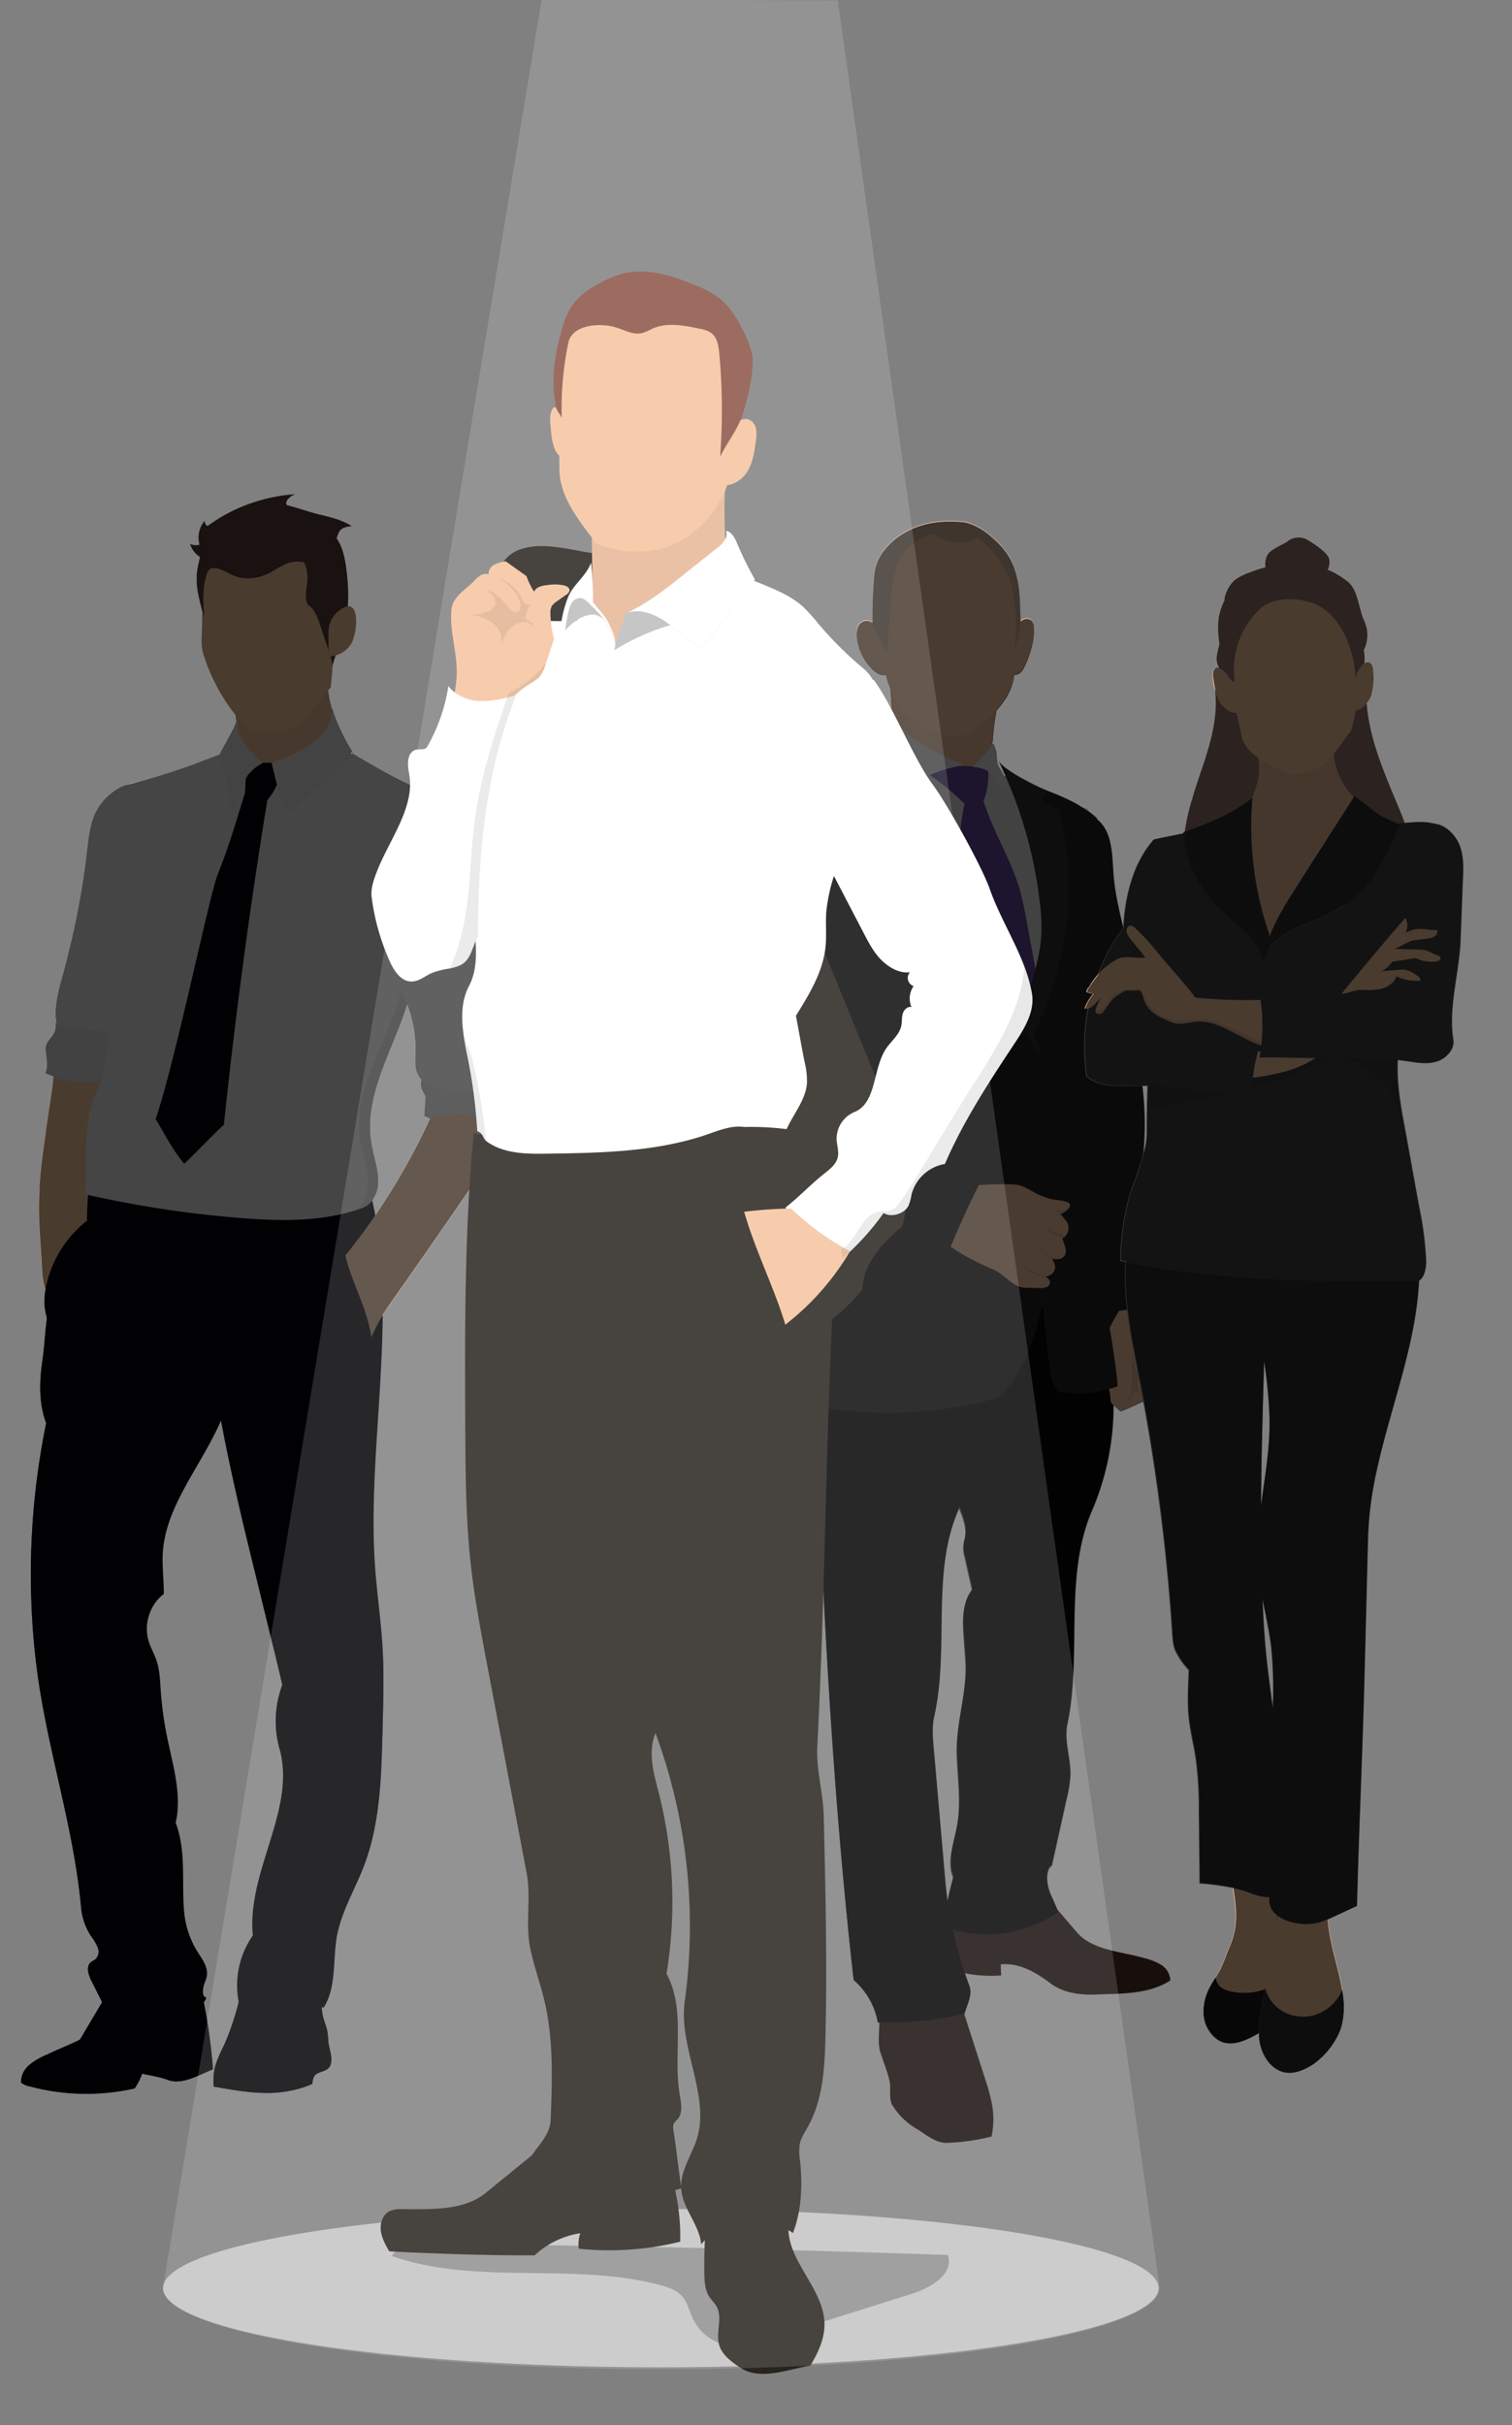 <svg id="Ebene_1" data-name="Ebene 1" xmlns="http://www.w3.org/2000/svg" viewBox="0 0 499.07 800"><rect x="0" y="0" width="499.07" height="800" fill="#808080" stroke="none"/><defs><style>.cls-1{fill:#020409;}.cls-2{fill:#f7c59f;}.cls-3{fill:#e6e6e6;}.cls-4{fill:#ddd;}.cls-5{fill:#edbb98;}.cls-6{opacity:0.1;}.cls-7{fill:#553b3a;}.cls-8{fill:#e2e2e2;}.cls-9{opacity:0.7;}.cls-10{fill:#4c2a25;}.cls-11{fill:#040507;}.cls-12{fill:#1e1e1e;}.cls-13{fill:#f6c39d;}.cls-14{fill:#eab897;}.cls-15{fill:#dadada;}.cls-16{fill:#cdae9a;}.cls-17{fill:#5a4393;}.cls-18{fill:#363a40;}.cls-19{fill:#e1e0e0;}.cls-20{fill:#2d2d2e;}.cls-21{fill:#020202;}.cls-22{fill:#161616;}.cls-23{fill:#2d2d2d;}.cls-24{fill:#94726d;}.cls-25{fill:#3f3f3f;}.cls-26{opacity:0.09;}.cls-27{fill:#e8b795;}.cls-28,.cls-31,.cls-35{fill:#fff;}.cls-28{opacity:0.53;}.cls-29{fill:#676766;opacity:0.56;}.cls-30{fill:#27231d;}.cls-32{fill:#e8b695;}.cls-33{fill:#8c5244;}.cls-34{fill:#bcbcbc;}.cls-35{opacity:0.15;}</style></defs><title>commodity-falle-hero-foreground</title><path class="cls-1" d="M126.21,572.57c-.21,7.68-.45,15.46-1.4,23.09-.11.89-.23,1.79-.36,2.68s-.28,1.78-.43,2.66h0c-.24,1.33-.49,2.65-.79,4a72.61,72.61,0,0,1-3.06,10.35c-1.6,4.19-3.64,8.24-5.42,12.37-.2.46-.4.91-.59,1.38s-.37.92-.55,1.38c-.28.7-.53,1.4-.78,2.1a43.54,43.54,0,0,0-1.43,5c-1.33,6.2-.72,12.95-2.23,18.95-.13.5-.27,1-.42,1.48s-.34,1-.53,1.45a18.11,18.11,0,0,1-1.42,2.77l-.6-.25a45.68,45.68,0,0,0-24.56-3c-1.22.19-2.5.63-2.75,1.84,0-.12,0-.24-.08-.36a28.67,28.67,0,0,1,4.65-22,42.07,42.07,0,0,1,.15-9.18l.21-1.54c.27-1.8.63-3.6,1-5.4.13-.51.25-1,.38-1.53.77-3.08,1.7-6.16,2.65-9.24.24-.76.48-1.53.71-2.29,0,0,0,0,0,0,1.11-3.57,2.21-7.13,3.08-10.69h0A69.17,69.17,0,0,0,93,591.72s0,0,0,0a44.94,44.94,0,0,0,.43-5.77,33.65,33.65,0,0,0-.42-5.75c-.08-.49-.17-1-.28-1.47-.14-.68-.3-1.36-.5-2-.31-1.09-.55-2.19-.75-3.3-.13-.75-.23-1.49-.3-2.25a34.19,34.19,0,0,1,.13-8c.07-.5.15-1,.24-1.51s.2-1,.31-1.5a33.17,33.17,0,0,1,1.32-4.36c-1.24-5.38-2.55-10.8-3.87-16.24-.87-3.63-1.77-7.26-2.66-10.91s-1.79-7.3-2.69-11c-1.33-5.48-2.66-11-4-16.46-.42-1.83-.84-3.67-1.27-5.49-.62-2.75-1.24-5.49-1.84-8.22s-1.19-5.48-1.75-8.21Q74,473.87,73,468.44h0c-.61,1.44-1.28,2.87-2,4.29-6.83,13.72-17.33,26.37-17.33,41.56,0,4,.41,7.46.41,11.48a13.34,13.34,0,0,0-1.84,1.68s0,0,0,0a14.34,14.34,0,0,0-2.93,5h0a14.4,14.4,0,0,0-.62,7.36,12.26,12.26,0,0,0,.38,1.59c.66,2.11,1.81,4.05,2.53,6.15,1.13,3.24,1.23,6.73,1.46,10.16a118.31,118.31,0,0,0,2,14.76c1.87,9.5,5.11,19.37,2.92,28.8,3.59,9.31,1.89,19.63,2.82,29.57a29.87,29.87,0,0,0,4.36,12.91c1.54,2.47,3.53,5,3.13,7.92-.2,1.35-.91,2.58-1.16,3.92s-.34,3,1,3.38c0,.13-.11.26-.17.39a7.58,7.58,0,0,1-.4.74c-.07.12-.14.24-.22.35a11.66,11.66,0,0,1-9.86,5.33,26.51,26.51,0,0,1-6.88-1.52,82,82,0,0,0-16.8-3.58l-.06-.12h0l-3.61-7.22a10.68,10.68,0,0,1-.6-1.37c-.63-1.68-.86-3.52.41-4.63.12-.1.25-.19.38-.28a12.35,12.35,0,0,0,1.21-.76,3.6,3.6,0,0,0,.74-3.84,15.69,15.69,0,0,0-2.08-3.58,20.44,20.44,0,0,1-3.39-9.2c-2.45-27.73-11.85-54.38-15-82a248.31,248.31,0,0,1,3.43-78.21c-2.21-5.86-2.26-12.3-1.52-18.55.09-.74.18-1.49.29-2.23.26-1.75.44-3.5.61-5.26.27-2.93.48-5.85.9-8.74h0a42.43,42.43,0,0,1,1.34-6.27l.12-.39c1.61-5.1,2.32-10.43,3.2-15.72h0c.24-1.38.48-2.75.76-4.13,1.25-6.24,3.31-12.56,7.44-17.36.25-.3.51-.58.78-.86l.36.06c27.68,4.34,62.67,8.87,90.82,5.85.82-.08,1.64-.17,2.45-.28l.12.57c.36,1.63.69,3.26,1,4.91a180,180,0,0,1,2.41,32.93c0,2.8-.09,5.6-.18,8.42,0,.73,0,1.46-.08,2.19,0,1.39-.11,2.77-.17,4.17,0,.07,0,.13,0,.2-.06,1.38-.13,2.77-.21,4.16l-.12,2.14q-.18,3.19-.38,6.41c-1.21,19.21-2.72,38.42-1.25,56.71.66,8.19,1.81,16.35,2.33,24.56q.06.82.09,1.65.09,1.65.15,3.3C126.68,556.06,126.44,564.33,126.21,572.57Z"/><path class="cls-2" d="M35.9,355.66a44.34,44.34,0,0,0-17.85-2.17c-1.3,9.19-4,25.39-4.79,34.64-1.09,12.38,0,17.88.54,30.3.17,3.66.64,7.65,3.26,10.22,3-2.27,6.68-4.54,8.73-7.66a17.74,17.74,0,0,0,3.1-10.57C27.79,392.15,31.48,373.42,35.9,355.66Z"/><path class="cls-3" d="M37.7,345.84A195.11,195.11,0,0,0,45.57,258,18.84,18.84,0,0,0,31.5,268.28c-1.9,4-2.33,8.44-2.84,12.81a265.91,265.91,0,0,1-7.82,40.13c-1.53,5.56-3.26,11.34-2.16,17C23.87,340.7,32.09,344.56,37.7,345.84Z"/><path class="cls-4" d="M34.56,356.57a32.28,32.28,0,0,1-19.49-2.46c.9-1.73.51-4.19.31-6.14a9.89,9.89,0,0,1-.16-2.42c.21-1.45,1.32-2.57,2.18-3.75s1.52-2.81.75-4.06a85.13,85.13,0,0,0,19.53,2.51C37.32,346,37,351.29,34.56,356.57Z"/><path class="cls-5" d="M101.71,274.06a29.76,29.76,0,0,1-25.56-7.44,71.06,71.06,0,0,0,1.31-32.8c10.51,1.17,20.92-2,29.85-7.67-.24.12.37-.17.63-.08s.24.43.26.7c1,11.32,7.91,21.11,13.28,32.23C116.7,263.52,108.17,272.83,101.71,274.06Z"/><path class="cls-3" d="M140.2,260.81h0l0,.43c-.47,12.74-1.25,25.41-1.7,38.16A190.32,190.32,0,0,1,137,319.52a79.47,79.47,0,0,1-1.89,9.38c-.23.84-.48,1.68-.74,2.52-4.82,15.43-14.54,30.28-11.71,46.1.71,4,2.25,7.88,2.2,12a10.7,10.7,0,0,1-2.06,6.59,7.52,7.52,0,0,1-3.47,2.46l-1.29.44c-12.42,4.09-25.88,3.79-39,2.74a361.56,361.56,0,0,1-50-7.59l-.87-.19c.07-1.08.09-2.14.1-3.2.07-4.21-.13-8.34.11-12.59.27-4.79.54-9.63,2-14.19.8-2.44,1.93-4.75,2.8-7.17.11-.3.21-.6.32-.91s.18-.56.25-.85a42.65,42.65,0,0,0,1.5-9.82c.08-1.67.11-3.34.14-5,0-.32,0-.63,0-.95A672.89,672.89,0,0,1,41.54,259a0,0,0,0,0,0,0h0l.19-.05h0c1.19-.28,2.47-.6,3.78-1,3.74-1,7.87-2.26,12-3.63,1.18-.39,2.36-.8,3.53-1.2l3.47-1.23c2.84-1,5.57-2.08,8-3.08.74-.3,1.45-.61,2.14-.9a30.39,30.39,0,0,0,4,2h0a32.77,32.77,0,0,0,5.75,1.81c.53.11,1.07.22,1.61.3a33.18,33.18,0,0,0,3.74.43c.5,0,1,.06,1.51.08,7.92.23,16.21-1.77,24.24-4.52l.29.17h0l.38.22c5.57,3.21,10.9,6.43,16.36,9.1A77.65,77.65,0,0,0,140.2,260.81Z"/><path class="cls-6" d="M137,319.52a79.47,79.47,0,0,1-1.89,9.38c-.23.84-.48,1.68-.74,2.52-4.82,15.43-14.54,30.28-11.71,46.1.71,4,2.25,7.88,2.2,12a10.7,10.7,0,0,1-2.06,6.59,7.52,7.52,0,0,1-3.47,2.46l-1.29.44a10,10,0,0,0,2.19-3.19,14.75,14.75,0,0,0,1.25-6.55c-.19-4.76-2-9.3-2.7-14-1.84-13,5.17-25.32,10-37.51q2.12-5.33,3.72-10.84a119,119,0,0,0,4.2-22.22C137,309.61,137.14,314.56,137,319.52Z"/><path class="cls-2" d="M67.29,189.65l-.58,20.63a16.19,16.19,0,0,0,.47,5.38,64.16,64.16,0,0,0,15.63,25.87,73.91,73.91,0,0,0,10.63-.48c6.59-1,11.42-9.23,15.72-14.32,1-11.06,1.79-22.15,2.81-33.21.28-3.12.56-6.34-.36-9.34-1.89-6.23-8.37-9.88-14.62-11.69-5.75-1.66-12.14-2.26-17.56.27C72.7,175.9,67.5,182.23,67.29,189.65Z"/><path class="cls-7" d="M67.37,203.66c-.28-4.85-.66-9.51.86-14.13a3,3,0,0,1,1.39-2,2.53,2.53,0,0,1,1.22-.15c2.4.2,4.42,1.79,6.67,2.64,3.93,1.5,8.45.67,12.13-1.37a37.39,37.39,0,0,1,4.92-2.71,9.75,9.75,0,0,1,5.82-.44,12,12,0,0,1,1.1,5.2c0,1.49-.33,2.95-.46,4.43a8.35,8.35,0,0,0,.56,4.35c2.22,1.33,3.14,4,4,6.47l3.2,9.54a20.37,20.37,0,0,1,1,4.06c.86-3.15,2-6.2,3-9.28,2.61-7.49,2.51-16,1.33-23.82s-3.69-11.07-11.06-16c-3.22-2.15-13.53-4.92-22.07-2.84-3.49.86-7.9,4.25-11.14,7.75-3,3.26-4.92,12.42-4.92,14.76C64.91,195.05,66.22,199,67.37,203.66Z"/><path class="cls-2" d="M108.36,216.54a8.67,8.67,0,0,0,8.17-5.49,17.52,17.52,0,0,0,.92-7.73c-.15-1.47-.83-3.24-2.3-3.35a3.07,3.07,0,0,0-1.33.29,9,9,0,0,0-5.37,7.59C108.28,210.71,108.6,213.69,108.36,216.54Z"/><path class="cls-1" d="M93.18,255.22c-1.21,2.55-2.66,6-4.9,8.7a12.22,12.22,0,0,0-7.45-1.87l.46-8.22c.1-1.72,2.81-2.1,4.53-2.21,1.4-.08,2.46,0,3.69,0C90.91,251.62,92.74,253.9,93.18,255.22Z"/><path class="cls-8" d="M76.1,267.37a13.31,13.31,0,0,0,3.43-5.27c.75-2.14,1-4.52,2.26-6.39a14.56,14.56,0,0,1,4.95-4,45.18,45.18,0,0,1-6-6.31C79.09,243,78,240,78.69,237.19c-2,3.78-4.18,7.7-6.13,11.48a131.6,131.6,0,0,1,3,14.31C75.79,264.57,76.53,265.82,76.1,267.37Z"/><path class="cls-8" d="M116.45,248.12a63.39,63.39,0,0,1-6.87-14.59c.36,3.66-1.55,7.24-4.21,9.78s-6,4.22-9.29,5.85c-2.11,1.05-4.33,1.51-6.43,2.55l1.73,7c.84,3.39,1.78,7,4.31,9.38C102.05,260.62,111.72,256.72,116.45,248.12Z"/><path class="cls-1" d="M73.89,371.07q5.64-53.81,14.37-107.25c.2-1.18-1.77-1.76-3-2.06a15,15,0,0,0-4.38-.3c-2.79,9.05-5.43,18.13-9,26.93-2.77,6.82-13.88,61.26-20.5,80.75,3,5,5.64,10.2,9.38,14.71C62.26,382.77,71.9,372.58,73.89,371.07Z"/><path class="cls-4" d="M170.47,363.9c-.32.53-.72,1-1,1.56-1.09,2.15-.23,4.78-.74,7.13a10.76,10.76,0,0,1-1.66,3.55l-.86-.31A109.55,109.55,0,0,0,147.69,371a23.25,23.25,0,0,1-5.8-1.92c-.64-.29-1.27-.59-1.91-.9l.36-5.26a4,4,0,0,0-.05-1.29,6.15,6.15,0,0,0-.71-1.37,5.59,5.59,0,0,1-.56-4c0-.06,0-.12,0-.18,10.65,1.79,21.85,2.95,32.41.72h0C172.5,358.91,171.71,361.89,170.47,363.9Z"/><path class="cls-2" d="M166.58,375.29l-.37.54h0l-.49.74c-.34.49-.67,1-1,1.53l-1.09,1.62-2.31,3.43c-.2.29-.4.6-.6.9-.62.89-1.24,1.81-1.88,2.74h0l-2.6,3.81h0L153,395.37l-3.7,5.37-1.13,1.64c-5.1,7.38-10.1,14.55-13.94,20-.34.5-.68,1-1,1.44-1.79,2.55-3.28,4.65-4.32,6.11-.21.28-.4.56-.6.84-.77,1.12-1.45,2.15-2,3.13h0a52.37,52.37,0,0,0-3.63,7,67.37,67.37,0,0,1-7.49,14,37.17,37.17,0,0,1-5.38-.07,7.71,7.71,0,0,1-6.53-3.29,32.32,32.32,0,0,1-7.08-17.81A209.69,209.69,0,0,0,114,414.12q5.14-6.37,9.78-13.14a212.94,212.94,0,0,0,18.08-32l.09-.2a31.29,31.29,0,0,1,7.19-1.23,25.13,25.13,0,0,1,9.73,1C162,369.71,165.31,372.25,166.58,375.29Z"/><path class="cls-3" d="M171.47,356.78a2.31,2.31,0,0,1-1.25,1.46,33.89,33.89,0,0,1-15.33,1.84c-5.17-.46-10.22-.59-14.8-3a4.22,4.22,0,0,1-1.07-.8,7.68,7.68,0,0,1-1.92-4.8c-.1-1.4,0-2.81,0-4.22a40.6,40.6,0,0,0-2.74-15.8c-.26-.66-.54-1.32-.83-2a27,27,0,0,1-1-2.57c-5.42-15.19.48-32.78,1.07-49.13a56.92,56.92,0,0,1,3.92-17.56l2.65,1.05c5.2,2.07,10.87,4.37,15.76,6.64,3.31,21.58,7.36,42.77,10.74,64.91.38,2.49,2.06,4.57,2.19,7.08s0,5.08.74,7.5c.52,1.76,1.48,3.37,2,5.16A7.8,7.8,0,0,1,171.47,356.78Z"/><path class="cls-1" d="M66.89,658.65a178.82,178.82,0,0,1,3.41,23.93C65.51,684.51,60,687.91,55.23,686c-2.64-1-5.59-1.31-8.33-2a22.23,22.23,0,0,1-2.43,4.88,72.13,72.13,0,0,1-34.34-.58,6.92,6.92,0,0,1-3.21-1.37,7.54,7.54,0,0,1,2.74-5.79,22.43,22.43,0,0,1,5.67-3.35c3.67-1.71,7.34-3.23,11-4.94l8.16-13.76c9,.93,18.87,1.09,28,1.28A7.32,7.32,0,0,0,66.89,658.65Z"/><path class="cls-1" d="M106.33,659.46a15.66,15.66,0,0,0,.41,6.13c.39,1.45,1,2.85,1.29,4.32a21.86,21.86,0,0,1,.33,3.13c.16,2.8,1.74,5.82.61,8.38-.69,1.56-2.67,1.76-4.2,2.5-1.23.6-1.6,2.08-1.65,3.45a37.05,37.05,0,0,1-16.1,3c-5.5-.08-11-1.16-16.47-2.06a19.35,19.35,0,0,1,.46-6.7,43.89,43.89,0,0,1,3-7.14,93.69,93.69,0,0,0,5-15A35.21,35.21,0,0,1,106.33,659.46Z"/><path class="cls-1" d="M123.24,454.31A55.44,55.44,0,0,0,120.93,434c-2.32-7.55-6.25-14.65-7.37-22.46-5.9,1.18-10.88,6-13.61,11.36S94.18,435,94.43,441c.19,4.63,3.3,8.85,5.94,12.67s7.46,6.41,12,5.3C116.08,458.07,119.41,454.78,123.24,454.31Z"/><path class="cls-1" d="M30.07,454.07c6.73-7.34,11.9-16.6,12.31-26.55s-4.66-20.87-13.83-24.75a37.58,37.58,0,0,0-13.13,20.59,23.45,23.45,0,0,0-.73,7.07c.31,4.69,2.49,9,4.63,13.21C21.67,448.26,26.13,450.71,30.07,454.07Z"/><path class="cls-7" d="M68.69,185.27A14.32,14.32,0,0,1,65.07,183a8.1,8.1,0,0,1-2.32-3.47,4.75,4.75,0,0,0,3.13.2,8.59,8.59,0,0,1,1.71-7.89,1.79,1.79,0,0,0,.91,1.77,55.13,55.13,0,0,1,24.57-10.05c1.47-.22,3-.38,4.43-.46A4.94,4.94,0,0,0,95,164.76a2.17,2.17,0,0,0-.52,1,1.12,1.12,0,0,0,.28,1c3.49.83,7.22,2.23,10.71,3.06,3.68.88,7.45,1.8,10.61,3.81-1.44.12-3.07.42-3.93,1.52a11.55,11.55,0,0,0-1.06,2.44,8.65,8.65,0,0,1-2.59,2.94,42.67,42.67,0,0,1-5.19,3.63,5.69,5.69,0,0,1-2.81,1,41.05,41.05,0,0,0-10.09-.51c-3.58.22-7.13.94-10.72,1-1.9,0-3.8-.11-5.7-.25S70.35,186,68.69,185.27Z"/><g class="cls-9"><path class="cls-3" d="M45.58,258c-1.36.36-2.66.69-3.88,1a17.78,17.78,0,0,1,3.87-1A0,0,0,0,0,45.58,258Z"/><path class="cls-3" d="M41.7,259l-.16.06a0,0,0,0,0,0,0Z"/><path class="cls-3" d="M116.26,248.44a.89.89,0,0,1-.14.25c-.08-.16-.17-.32-.24-.47Z"/><path d="M171.5,356.78h0a7.8,7.8,0,0,0,.1-4.25c-.48-1.79-1.44-3.4-2-5.16-.72-2.42-.6-5-.74-7.5s-1.81-4.59-2.19-7.08c-3.38-22.14-7.43-43.33-10.74-64.91-4.89-2.27-10.56-4.57-15.76-6.64l0-.43a77.65,77.65,0,0,1-7.58-3.27c-5.46-2.67-10.79-5.89-16.36-9.1a1.14,1.14,0,0,1-.1.19l0,.05c-.08-.15-.17-.31-.24-.46l.38.22a2.59,2.59,0,0,0,.19-.31c-.18-.28-.35-.56-.52-.85-.7-1.12-1.37-2.29-2-3.48q-1.19-2.27-2.21-4.62c-.27-.62-.53-1.25-.78-1.88-.37-.94-.72-1.89-1-2.83l-.21-.63c0-.11-.07-.2-.1-.31a2.45,2.45,0,0,0,0,.27V234c-.09-.33-.19-.66-.27-1s-.19-.7-.28-1.05-.15-.62-.21-.93-.12-.59-.18-.88-.07-.36-.09-.54c-.11-.6-.2-1.21-.28-1.82.29-.36.57-.71.86-1.05h0c.23-2.48.44-5,.65-7.44,0,0,0-.07,0-.11h0c.15-.53.31-1.07.47-1.6s.28-.88.43-1.33l.33-.1.3-.1a5.36,5.36,0,0,0,.6-.24l.59-.28.26-.15h0l.26-.17a8.31,8.31,0,0,0,1.52-1.19,2.54,2.54,0,0,0,.32-.34,7.21,7.21,0,0,0,1-1.3c.07-.11.13-.24.2-.35a9,9,0,0,0,.42-1,17.47,17.47,0,0,0,1-6.83c0-.3,0-.6-.06-.89a5.75,5.75,0,0,0-.66-2.19,2.13,2.13,0,0,0-1.65-1.17,2.3,2.3,0,0,0-.37,0,57.29,57.29,0,0,0-.1-8.59c-.13-1.67-.33-3.33-.57-5-.11-.74-.24-1.43-.38-2.09,0-.22-.09-.44-.14-.65l-.15-.63c-.16-.62-.33-1.2-.53-1.75-.06-.18-.13-.36-.2-.54s-.14-.36-.21-.54l-.23-.51c-.08-.17-.15-.33-.24-.5l-.26-.49c-.22-.39-.45-.76-.7-1.13,0,0,0,0,0-.06.28-.61.42-1.27.71-1.87a3.27,3.27,0,0,1,.35-.56,3.09,3.09,0,0,1,1-.83,7.83,7.83,0,0,1,2.93-.7c-3.16-2-6.93-2.93-10.61-3.81-2.19-.52-4.46-1.26-6.71-1.94-.45-.14-.9-.28-1.35-.4-.3-.1-.59-.18-.89-.26l-1.11-.3-.65-.16h0a1.12,1.12,0,0,1-.28-1,2.58,2.58,0,0,1,.08-.26l.06-.12c0-.08.08-.16.13-.24s.16-.22.26-.34a6.76,6.76,0,0,1,.81-.79,4.85,4.85,0,0,1,.63-.46l.34-.18a2.9,2.9,0,0,1,.7-.24c-1.48.09-3,.25-4.43.47a57.41,57.41,0,0,0-11.39,2.93,53.7,53.7,0,0,0-13.18,7.1,1.49,1.49,0,0,1-.38-.28.93.93,0,0,1-.16-.18,1.74,1.74,0,0,1-.37-1.3,8.61,8.61,0,0,0-1.71,7.9l-.3.07a3.1,3.1,0,0,1-.61.09,5,5,0,0,1-2.22-.37A8.1,8.1,0,0,0,65.07,183l.48.41c.16.13.33.25.5.37h0l-.14.5c-.08.34-.17.68-.24,1,0,.18-.09.36-.13.54l-.18.88c0,.15-.06.3-.08.45s-.05.29-.08.42c-.07.42-.14.81-.18,1.16s0,.4-.07.57v.08c0,.1,0,.19,0,.28s0,.34,0,.47c0,.28,0,.54,0,.8l0,.61,0,.54c0,.22,0,.43,0,.65l.06.5c0,.26,0,.5.09.75.09.74.22,1.46.36,2.18.28,1.43.64,2.85,1,4.3.06.21.11.42.16.63s.15.56.22.84v0c-.08,2.78-.16,5.54-.23,8.31a16,16,0,0,0,.48,5.39c.14.46.29.91.44,1.36v0c.11.29.21.6.32.9s.23.64.35,1,.32.83.49,1.25.24.61.37.9c.39.95.8,1.88,1.24,2.81.18.37.36.74.55,1.11.35.7.7,1.39,1.08,2.08.09.16.17.33.26.48q.69,1.25,1.44,2.46t1.62,2.49l.72,1.05.06.08.76,1,.94,1.23c.07.38.13.77.18,1.15s.11.76.16,1.15h0c-.07.14-.15.28-.23.42L77.18,240c-.25.48-.51,1-.78,1.45-1,1.92-2.09,3.85-3.09,5.75-.26.48-.5,1-.75,1.44a.88.88,0,0,0,0,.15c-2.45,1-5.18,2-8,3.08-1.14.42-2.3.82-3.47,1.23s-2.35.81-3.53,1.2c-4.15,1.38-8.28,2.64-12,3.65-1.35.36-2.66.69-3.88,1h0l-.15.06-.06,0c-.25.09-.5.2-.74.31l-.05,0-.67.31a.61.61,0,0,1-.18.09l-.66.37h0c-.26.14-.5.28-.74.44a0,0,0,0,0,0,0c-.24.14-.46.29-.69.44-.53.37-1,.76-1.53,1.18-.19.15-.37.32-.54.48l-.55.51c-.24.24-.47.48-.7.73s-.38.43-.56.66-.37.44-.54.68-.34.47-.51.71-.32.49-.47.73-.23.4-.34.6a2,2,0,0,0-.18.32c-.11.2-.21.41-.32.62-1.9,4-2.32,8.45-2.83,12.81q-.59,5.09-1.37,10.13c-.26,1.69-.54,3.37-.84,5q-1.53,8.82-3.68,17.52c-.4,1.66-.82,3.32-1.26,5-.22.83-.44,1.65-.67,2.47-1.27,4.61-2.67,9.38-2.49,14.09,0,.28,0,.57.06.85s0,.45.06.67l0,.23c0,.27.07.54.12.8l-.47-.11a2.69,2.69,0,0,1,.16.29,1.6,1.6,0,0,1,.1.31.57.57,0,0,1,0,.18,1,1,0,0,1,0,.3,3.85,3.85,0,0,1-.47,2,6.56,6.56,0,0,1-.61,1c-.86,1.18-2,2.3-2.18,3.75a9.89,9.89,0,0,0,.16,2.42c.21,1.95.59,4.41-.31,6.14l.8.36c.46.2.93.39,1.4.56l.53.2h0a.13.13,0,0,1,0,.06L17.25,359l-.06.33c-.08.55-.16,1.12-.25,1.69l-.15,1c-.09.56-.17,1.12-.26,1.69,0,.15-.05.3-.07.44-.09.63-.19,1.25-.28,1.88L16,367.23c-.28,1.92-.58,3.88-.85,5.82l0,.12c-.1.7-.21,1.41-.3,2.1-.07.48-.14,1-.2,1.43-.14,1-.27,1.95-.39,2.9-.09.7-.18,1.39-.27,2.06l-.12,1-.12,1c-.08.65-.15,1.27-.21,1.88-.1.91-.18,1.78-.25,2.6s-.13,1.44-.18,2.12a0,0,0,0,1,0,0c0,.45-.06.9-.09,1.33,0,.23,0,.45,0,.67l-.06,1.26c-.41,8.89.4,14.44.9,24.9l.06.88c0,.28,0,.56.05.85a25,25,0,0,0,.37,2.72,3.29,3.29,0,0,0,.09.43c0,.15.06.3.1.44s.07.28.11.43.09.28.12.42.19.55.3.81h0c-.09.53-.17,1.06-.22,1.6a2.71,2.71,0,0,0,0,.4c0,.29-.05.57-.06.85s0,.62,0,.93,0,.82,0,1.23a6.2,6.2,0,0,0,.06.62c0,.15,0,.28.05.42v0c0,.23,0,.46.09.68s.07.37.1.55l.12.6c0,.16.07.32.11.48s.14.54.22.81h0c-.42,2.89-.63,5.81-.9,8.74-.17,1.76-.35,3.52-.6,5.27q-.16,1.11-.3,2.22c-.74,6.25-.69,12.69,1.52,18.55a248.31,248.31,0,0,0-3.43,78.21c3.14,27.67,12.54,54.32,15,82a20.44,20.44,0,0,0,3.39,9.2,15.69,15.69,0,0,1,2.08,3.58,3.6,3.6,0,0,1-.74,3.84,12.35,12.35,0,0,1-1.21.76,3.47,3.47,0,0,0-.38.29c-1.26,1.1-1,2.94-.41,4.62a10.68,10.68,0,0,0,.6,1.37l3.61,7.22h0q-3.66,6.16-7.31,12.32L25,673.5c-1.37.63-2.75,1.23-4.13,1.83l-2.76,1.21-2.75,1.26a36.63,36.63,0,0,0-3.69,1.89,14,14,0,0,0-1.35.93c-.22.17-.43.35-.64.53a7.53,7.53,0,0,0-2.73,5.79,4.72,4.72,0,0,0,1.91,1l.86.23.44.12c1.12.3,2.25.56,3.38.8q3.42.74,6.88,1.12c.76.08,1.54.16,2.31.22a71.76,71.76,0,0,0,21.77-1.56l.33-.58c.46-.78,1-1.59,1.36-2.41A10,10,0,0,0,46.9,684l1,.25a61.47,61.47,0,0,1,6.79,1.59l.5.19a7.56,7.56,0,0,0,1.49.42c3.08.54,6.37-.71,9.53-2.1l1.12-.5.37-.17.74-.33.37-.16c.49-.22,1-.43,1.45-.61h0c-.07-.91-.14-1.83-.22-2.74s-.16-1.74-.26-2.62c0-.2,0-.42-.07-.62-.07-.77-.17-1.53-.26-2.31v0c-.09-.73-.18-1.46-.28-2.2l-.12-.83c-.1-.73-.21-1.47-.32-2.21,0-.14,0-.29-.07-.45-.12-.82-.26-1.65-.4-2.48a2.33,2.33,0,0,0-.06-.35c-.12-.73-.25-1.47-.39-2.2,0-.28-.09-.56-.15-.85-.12-.63-.23-1.25-.36-1.87,0-.13,0-.25-.08-.38s.15-.23.22-.35a7.58,7.58,0,0,0,.4-.74c.06-.13.12-.26.17-.39-1.29-.41-1.21-2-1-3.38s1-2.57,1.16-3.92c.4-2.87-1.59-5.45-3.13-7.92a29.87,29.87,0,0,1-4.36-12.91c-.93-9.94.77-20.26-2.82-29.57,2.19-9.43-1.05-19.3-2.92-28.8a118.31,118.31,0,0,1-2-14.76c-.23-3.43-.33-6.92-1.46-10.16-.72-2.1-1.87-4-2.53-6.15a12.26,12.26,0,0,1-.38-1.59,14.4,14.4,0,0,1,.62-7.36h0a15,15,0,0,1,2.93-5s0,0,0,0a15.41,15.41,0,0,1,1.84-1.68h0c0-4-.41-7.47-.41-11.48,0-15.19,10.5-27.84,17.33-41.56.71-1.41,1.38-2.84,2-4.28h0q1,5.42,2.16,10.88c.57,2.73,1.15,5.46,1.75,8.21s1.22,5.47,1.84,8.22c.43,1.82.85,3.66,1.27,5.49,1.29,5.49,2.62,11,4,16.46q1.35,5.49,2.69,11c.89,3.65,1.79,7.28,2.66,10.91C90.65,545,92,550.42,93.2,555.8a33.17,33.17,0,0,0-1.32,4.36c-.11.5-.22,1-.31,1.5s-.17,1-.24,1.51a34.19,34.19,0,0,0-.13,8c.08.76.18,1.5.3,2.25.2,1.11.44,2.21.75,3.3.2.68.37,1.36.5,2,.11.48.2,1,.28,1.47a38.68,38.68,0,0,1,0,11.52s0,0,0,0a63.82,63.82,0,0,1-1.34,6.83h0c-.87,3.56-2,7.12-3.08,10.69,0,0,0,0,0,0-.23.76-.47,1.53-.71,2.29-1,3.08-1.88,6.16-2.65,9.24-.13.51-.25,1-.38,1.53-.41,1.8-.77,3.6-1,5.4l-.21,1.54a42.07,42.07,0,0,0-.15,9.18,28.67,28.67,0,0,0-4.65,22c-.1.37-.21.75-.31,1.13s-.29,1-.45,1.57c-.08.33-.18.65-.28,1-.14.5-.29,1-.44,1.5,0,.17-.1.34-.16.51-.14.48-.29,1-.45,1.43-.1.29-.19.59-.29.88-.19.58-.4,1.17-.62,1.75-.3.83-.62,1.65-1,2.47-.25.6-.51,1.21-.79,1.81-.75,1.62-1.6,3.2-2.27,4.85a17.63,17.63,0,0,0-.78,2.29,15.82,15.82,0,0,0-.35,1.69,19.83,19.83,0,0,0-.21,2.88c0,.35,0,.71,0,1.06h0c0,.35,0,.71.07,1.06h0l4.09.68A82.27,82.27,0,0,0,87,690.37a46.62,46.62,0,0,0,4.73-.16,36.17,36.17,0,0,0,4.87-.71,31,31,0,0,0,3.77-1c.3-.1.62-.21.92-.33.61-.23,1.21-.49,1.81-.76h0a5,5,0,0,1,.73-2.65,2.74,2.74,0,0,1,.32-.36,2.15,2.15,0,0,1,.6-.42l.22-.11.37-.15.62-.23.61-.22c.2-.08.4-.15.59-.24a3.23,3.23,0,0,0,1.79-1.55c1.13-2.56-.45-5.59-.61-8.39a21.86,21.86,0,0,0-.33-3.13c-.3-1.47-.9-2.87-1.29-4.32a15.79,15.79,0,0,1-.37-1.79c-.07-.42-.11-.84-.14-1.26l0-.56.6.25h0a19,19,0,0,0,1.41-2.77c.19-.48.37-1,.53-1.45s.29-1,.42-1.48c1.51-6,.9-12.75,2.23-18.95a43.54,43.54,0,0,1,1.43-5c.25-.7.5-1.4.78-2.1l.55-1.38c.19-.47.39-.92.59-1.38,1.78-4.13,3.82-8.18,5.42-12.37A72.61,72.61,0,0,0,123.23,605c.3-1.32.55-2.64.79-4h0c.15-.88.3-1.77.43-2.66s.25-1.79.36-2.68c1-7.63,1.19-15.41,1.4-23.09.23-8.24.47-16.51.17-24.75,0-1.11-.09-2.2-.15-3.3q0-.82-.09-1.65c-.52-8.21-1.67-16.37-2.33-24.56-1.47-18.29,0-37.5,1.25-56.71q.19-3.21.38-6.41l.12-2.14c.08-1.39.15-2.78.21-4.16,0-.07,0-.13,0-.2.06-1.39.12-2.78.17-4.17,0-.73.06-1.46.08-2.19.1-2.82.16-5.62.18-8.42.59-1,1.27-2,2-3.13.2-.27.39-.56.6-.84,1-1.46,2.53-3.56,4.32-6.11.33-.46.67-.94,1-1.44,3.84-5.46,8.84-12.63,13.94-20l1.13-1.64,3.7-5.37,3.26-4.74h0l2.6-3.81h0c.64-.93,1.27-1.84,1.88-2.74.2-.3.4-.61.6-.9l2.31-3.43,1.09-1.62c.35-.52.68-1,1-1.53l.49-.74c.29.09.58.2.86.31h0a10.76,10.76,0,0,0,1.66-3.55c.51-2.35-.35-5,.74-7.13.28-.55.68-1,1-1.56C171.71,361.89,172.5,358.91,171.5,356.78ZM123.81,401c-.29-1.65-.62-3.28-1-4.91a10.7,10.7,0,0,0,2.06-6.59c0-4.08-1.49-8-2.2-12-2.83-15.82,6.89-30.67,11.71-46.1a40.6,40.6,0,0,1,2.74,15.8c0,1.41-.14,2.82,0,4.22a7.68,7.68,0,0,0,1.92,4.8,5.59,5.59,0,0,0,.56,4,6.15,6.15,0,0,1,.71,1.37,4,4,0,0,1,.05,1.29l-.36,5.26c.64.31,1.27.61,1.91.9A212.94,212.94,0,0,1,123.81,401Z"/><path class="cls-8" d="M116.26,248.44a.89.89,0,0,1-.14.25c-.08-.16-.17-.32-.24-.47Z"/></g><path class="cls-10" d="M311.8,635.84c.08,4.73,1.27,9.09,2,13.77a43.27,43.27,0,0,0,16.58,1.93c-.13-.92-.09-2.76-.22-3.67,6.22-.56,11.54,2.56,16.67,6.41,3.84,2.88,9.44,3.76,14.24,3.56,8.51-.35,18,0,25.06-4.66a6.16,6.16,0,0,0-3-5.11,19.94,19.94,0,0,0-5.73-2.27c-7.38-2.11-17-2.56-22-8.38L349.06,630c-6.6-.32-13.9-1.39-20.51-1.14C322.65,629.12,315.79,631.49,311.8,635.84Z"/><path class="cls-11" d="M352.23,568.66c-1.16,5.54,1.16,11.11,1,16.77a41.12,41.12,0,0,1-1.2,7.7q-2.43,10.93-4.85,21.87l-.06.27a2.38,2.38,0,0,0-.63.55l0,0c-1,1.16-1,3.12-.9,4.67a15.8,15.8,0,0,0,1.59,5.31q.93,2.08,1.84,4.19c.1.24.2.46.31.69a41.94,41.94,0,0,1-34.82,5.91c-.9-.25-1.77-.53-2.64-.83-.39-.14-.78-.28-1.15-.43.8-2.69,1.42-5.51,2.05-8.32s1.22-5.53,2-8.17c-2.23-5.32.19-11.31,1.22-17,1.42-7.67.23-15.56-.07-23.36-.41-10.57,3.6-20.87,2.85-31.4-.21-2.81-.41-5.6-.61-8.41-.36-5-.39-10.66,2.85-14.51q-1.23-5.48-2.48-11a12.12,12.12,0,0,1-.45-3.59c.09-1.28.56-2.52.71-3.8a14.28,14.28,0,0,0-.8-5.28c-.33-1.18-.88-2.37-1.26-3.57a7.65,7.65,0,0,1-.44-2.58c.3-10.27,1-20.57,2.3-30.78.93-7.47,2.14-14.9,3.68-22.26.54-2.62,1.13-5.24,1.76-7.84a179.6,179.6,0,0,1,19.89-3l.3,0c5.25-.5,10.5-.77,15.8-.8,1.34,4.49,3,9,4.4,13.48a62,62,0,0,1,2.7,12.4c.07.74.12,1.48.17,2.23.14,1.88.2,3.77.2,5.66a87.74,87.74,0,0,1-7.14,34.82C351,520,357.08,545.53,352.23,568.66Z"/><path class="cls-10" d="M290.17,666c.33,3.75-.7,7.72.53,11.28l1.56,4.55a42.47,42.47,0,0,1,1.36,4.51c.6,2.69-.44,5.72.95,8.1a22.76,22.76,0,0,0,7.88,7.66c3.16,1.93,6.34,4.76,10,4.66a68.76,68.76,0,0,0,14.75-2.09,26.91,26.91,0,0,0,.27-10,52.51,52.51,0,0,0-2.06-7.66L318,663.85a69.32,69.32,0,0,0-19.93-1.79C295.15,662.27,291.48,663.31,290.17,666Z"/><path class="cls-11" d="M308.37,566.13c-.86,3.85-.39,7.85-.05,11.78L312,620q.3,3.54.8,7.06c.33,2.29.72,4.59,1.17,6.87.18.9.37,1.8.57,2.71a142.87,142.87,0,0,0,3.9,14.21c.49,1.43,1,2.85,1.51,4.27,1.06,2.9-.85,6.19-1.66,9.17l-.07,0a105.42,105.42,0,0,1-27.64,2.78h-.81a24.15,24.15,0,0,0-8-14.06c-7.05-62.79-10.29-125.89-12.51-189,0-.16,0-.31,0-.47q-.3-8.52-.58-17.05A64.07,64.07,0,0,1,292.23,440c9.75-.51,20,.32,30,1.41,5.67.62,11.29,1.34,16.75,2q-2.79,6.67-5.56,13.36Q325,476.84,316.71,497c-.21.52-.42,1-.64,1.55C307.42,519.51,313.39,544,308.37,566.13Z"/><path class="cls-12" d="M363.76,436.72c4.13,1.92,8.83,2,13.38,2a5.91,5.91,0,0,0,4.47-2.74c2.79-4.32,2.67-9.91,1.72-15s-2.65-10-2.68-15.18c0-5.51,1.77-11.46-1-16.25a23.37,23.37,0,0,1-2.26-3.85,11.3,11.3,0,0,1-.17-4.71,103.92,103.92,0,0,0-1-28.12c-.81-4.66-2-9.27-2.25-14-.29-4.44.16-8.9,0-13.35-.4-12.68-5.59-24.78-6.53-37.43-.47-6.27-.28-13.52-5-17.62-1.32-1.14-2.74-2.94-4.41-3.43.4,28.36-2.21,56.57-3,84.92S355,409.76,363.76,436.72Z"/><path class="cls-13" d="M366.62,462.52a16.79,16.79,0,0,0,3.16,2.91c3.15-1.12,6.35-3,9.5-4.09,1.52-3.35,3.22-7.37,2.85-11l-.81-8.05a23.34,23.34,0,0,0-.63-4,12.68,12.68,0,0,0-1.78-3.75c-1.88-2.72-6.26-2.68-9.53-2.16A51.25,51.25,0,0,0,365,441C362.41,447.58,366.32,455.43,366.62,462.52Z"/><path class="cls-14" d="M313.43,265.71c2,.62,4.09,1.25,6.14.87a9.64,9.64,0,0,0,3.59-1.62,16.7,16.7,0,0,0,4.84-5.52,83,83,0,0,1,1.39-28.11,36.38,36.38,0,0,1-36.06-8.56c.4,5,1,9.77.62,14.78a32.39,32.39,0,0,1-4.27,14.3,36.55,36.55,0,0,0,9.08,7.21A57.44,57.44,0,0,0,313.43,265.71Z"/><path class="cls-15" d="M265.78,393.34c-2.87-43.52-12.68-86.77-14.35-130.36,11.88-4,23.81-5.83,36.29-7,10.51-1,20.35-3.4,30.9-3,4.28.16,8.68,1.49,12.82,2.57,5,1.3,23.5,9.54,27.23,11.16,3.75,14,5.23,29.18,1.84,43.25-1.31,5.45-3.28,10.74-4.33,16.24-1.44,7.48-1.17,15.2-.34,22.77a159.77,159.77,0,0,0,3,17.81c1.53,6.8,3.51,13.67,2.84,20.61A63.36,63.36,0,0,1,344.13,394a190.07,190.07,0,0,1-64.9,3.06A38.68,38.68,0,0,1,265.78,393.34Z"/><path class="cls-13" d="M293,224.79c3.17,9.08,8.89,14.77,18.08,17.59a13.14,13.14,0,0,0,10.24-1.56,30.92,30.92,0,0,0,7.88-7.09c2.57-3,4.83-6.38,5.44-10.8a156.73,156.73,0,0,0,1-24.23c-.15-8.09-3.1-17-10.36-20.6a20.76,20.76,0,0,0-5.31-2c-3.85-.64-7.81-1.28-11.63-.46-8.34,1.79-13.81,10.16-15.56,18.5S290.17,216.74,293,224.79Z"/><path class="cls-13" d="M293.38,222a3.6,3.6,0,0,1-3.32.14,8.13,8.13,0,0,1-2.71-2.1,17.21,17.21,0,0,1-4.67-10.25,7,7,0,0,1,.39-3.11,3.44,3.44,0,0,1,2.23-2.06c1.78-.43,3.46,1,4.52,2.47a15.82,15.82,0,0,1,1.9,3.53C293.08,214.1,292.51,218.33,293.38,222Z"/><path class="cls-13" d="M334.32,208.32a9.36,9.36,0,0,1,1.81-2.91,4.67,4.67,0,0,1,2-1.41,2.37,2.37,0,0,1,2.32.49,3.35,3.35,0,0,1,.71,2.17c.27,4.31-1,8.58-2.82,12.5a7,7,0,0,1-1.63,2.49,2.64,2.64,0,0,1-2.78.53C334.54,217.55,332.62,212.67,334.32,208.32Z"/><path class="cls-16" d="M288.51,189.65a158.4,158.4,0,0,0-.54,16.73,72.89,72.89,0,0,1,4.87,9.21l1.13-16.3c.33-4.79.69-9.68,2.54-14.12s7.14-8.15,11.85-9.1c2,1.3,2.78,2.1,5.13,2.57,3.12.61,6.56.77,9-1.29,5.78,4.14,10.06,9.81,11.59,16.76s1.28,14.15.79,21.25c.63-3.5,2.15-7,2-10.51-.27-5.7,0-10.33-1.55-16s-4.5-9.08-9-12.82c-2.14-1.79-5.68-3.78-8.43-4.06-6.46-.65-13.23.07-18.88,3.25S289.05,183.19,288.51,189.65Z"/><path class="cls-17" d="M306.9,255.67A82.81,82.81,0,0,1,319,265.8a26.9,26.9,0,0,0,5.41-1,22.22,22.22,0,0,0,1.72-10.62C320.18,251.81,312.31,252.2,306.9,255.67Z"/><path class="cls-17" d="M326.4,340.94c-1.84-12.51-5.22-24.74-7.43-37.18s-3.46-26.26-.59-38.57c2.1-.33,4.21-.46,6.32-.8,3.1,10,9,19.06,11.92,29.14A105.47,105.47,0,0,1,338.9,304l4.51,24.55c.69,3.78,0,7.93.35,11.75a60.7,60.7,0,0,0-6.15,18.86C334.87,353,327.38,347.62,326.4,340.94Z"/><path class="cls-18" d="M286.37,243.78a15.08,15.08,0,0,1,4.12-1.07,9.76,9.76,0,0,1-2,5,6.73,6.73,0,0,1-2.23-3.64C286.26,243.94,286.25,243.83,286.37,243.78Z"/><path class="cls-19" d="M296.61,259.43l-5.95-5.75a29.74,29.74,0,0,1-5.49-6.32,13.28,13.28,0,0,0,5.32-5.29c1.34-2.45,1.84-5.14,3.1-7.63,2.18,3.1,5.12,7.61,8.36,9.58.91.55,9.06,5.23,11.54,6.41,1.23.58,3.59.95,4.31,2.11-1.88,0-8.58,2-10.07,2.77C304.84,256.82,297.11,258.83,296.61,259.43Z"/><path class="cls-19" d="M332.14,260.19a2.51,2.51,0,0,1-2.38-1.25c-.53-.78-.82-1.71-1.33-2.51a6.8,6.8,0,0,0-3.53-2.65,10.37,10.37,0,0,0-3.72-.79c.8-.53.8-1,1.48-1.71,2-1.94,4-4,5.07-6.5a11.64,11.64,0,0,1,1.13,3.91,14.29,14.29,0,0,0,.31,2.85,7.83,7.83,0,0,0,.7,1.53q1.08,2,2.33,3.81A11.5,11.5,0,0,0,332.14,260.19Z"/><path class="cls-12" d="M343.14,416.53q1.07,17.36,3.34,34.59c.38,2.86.91,6,3,8a37.66,37.66,0,0,0,19.45-1.87c-1.65-19.4-8.13-39.2-4.22-58.27.92-4.49-.68-9.05-1.17-13.61l-1.65-15.4a159.75,159.75,0,0,1-1.24-17.47c0-15.92,4.82-31.54,4.88-47.45A160,160,0,0,0,363.74,284l-1.83-14.22c-4.9-4.47-11.12-7.05-17.33-9.4l-9.17-3.49c2.86,7.41,5.6,14.65,8.06,22.2,2.55,7.85,4.68,16,4.17,24.26-.95,15.21-10.79,29.39-8.95,44.51C341.45,370.52,341.75,393.7,343.14,416.53Z"/><path class="cls-20" d="M338,344.7c-1.89-11.89,4.75-23.45,5.66-35.46a59.1,59.1,0,0,0-.41-11.12,144,144,0,0,0-12.08-43.71c-.61-1.34-1-2.23-1.63-3.56,1.86,3.39,14,9.12,16,9.84a8.69,8.69,0,0,1-2.1,3.51c2,.84,4,1.86,6,2.71,6.06,22.89,3.5,48.1-6.21,69.69-1.85,4.13-4,8.24-4.5,12.73C338.4,347.75,338.27,346.3,338,344.7Z"/><path class="cls-12" d="M263.89,384.83c2.67,26.3-4.05,53.62,3.82,78.86a137.38,137.38,0,0,0,59.54-2,7.46,7.46,0,0,0,3.85-2.23c6.76-7.22,10.07-17,12.28-26.64,4.58-20,5.25-40.7,4.46-61.2a64.9,64.9,0,0,0-1.58-13.7c-1.25-4.84-3.53-9.34-5.78-13.79C323.82,311.22,307,278,283.43,249.55c-11.52,5.74-22.82,10.51-34.85,15.1C255.48,304.42,259.8,344.67,263.89,384.83Z"/><path class="cls-20" d="M343,347.87c-3.85-20.52-13.67-36-22.3-53.1-9.25-18.27-23.82-33.31-34.16-51a6.09,6.09,0,0,0-2.83,2.21,27,27,0,0,1-5.14,5.47,46.8,46.8,0,0,1,2.94,6.73,71.19,71.19,0,0,0,7.28,2.11c-1.74,2-3.4,4.14-5.14,6.17,17,22.41,35,45.49,52.61,70.76C338.64,340.69,340.55,344.43,343,347.87Z"/><path class="cls-13" d="M309.31,407.39c5.22,5.27,12,8.5,18.78,11.5,3.65,1.62,6.24,5.77,10.2,5.87l4.8.13a5.17,5.17,0,0,0,2.35-.31,1.78,1.78,0,0,0,1.12-1.88,2.78,2.78,0,0,0-1.54-1.58h0a4.43,4.43,0,0,0,.8-.19,3.56,3.56,0,0,0,1.37-.73,3,3,0,0,0,1.08-2.08,4.78,4.78,0,0,0-1.08-2.91h0a6.4,6.4,0,0,0,2.09.14l.19,0a3,3,0,0,0,1.92-1.16,3,3,0,0,0,.4-2,8.3,8.3,0,0,0-.58-2c-.19-.55-.33-1-.54-1.59l0-.06a3.81,3.81,0,0,0,1-.81,3.89,3.89,0,0,0,.94-1.78,4.09,4.09,0,0,0-.64-3.17,24.75,24.75,0,0,0-1.91-2.19h0a9.76,9.76,0,0,0,2-1.32h0l.3-.26a2.37,2.37,0,0,0,.78-1.13,1,1,0,0,0-.47-1.18c-2.13-.92-4.36-.72-6.58-1.38a30.45,30.45,0,0,1-3.32-1.3c-2.49-1.09-4.76-3-7.46-3.25-5.18-.47-12.37.23-18.66.41C313.72,396.16,311.7,402,309.31,407.39Z"/><path class="cls-6" d="M350.68,408.49l0-.06a3.81,3.81,0,0,0,1-.81,35.14,35.14,0,0,1-7.95-3.48A25.38,25.38,0,0,0,350.68,408.49Z"/><path class="cls-6" d="M347.42,398.53a24.86,24.86,0,0,1,2.64,1.94,9.76,9.76,0,0,0,2-1.32,2.83,2.83,0,0,1-.75.18,7,7,0,0,1-1.29-.07,6.2,6.2,0,0,1-1.41-.23A6.06,6.06,0,0,1,347.42,398.53Z"/><path class="cls-6" d="M341.44,411.46a5.76,5.76,0,0,1,1.09.64l4.1,2.73a4.4,4.4,0,0,1,.55.37h0a6.4,6.4,0,0,0,2.09.14C346.93,414.32,342.76,412,341.44,411.46Z"/><path class="cls-6" d="M345.81,420.92a9.8,9.8,0,0,1-2.37-.54,22.66,22.66,0,0,1-3.17-1.55,16.24,16.24,0,0,1-3.15-2.18,9.6,9.6,0,0,0,2.76,2.55,11.94,11.94,0,0,0,3,1.53,7.16,7.16,0,0,0,2.16.38h0Z"/><path class="cls-12" d="M236,374.92q21.72,16.72,43.53,33.33A76.75,76.75,0,0,0,290,415.3c6,3.16,13,4.87,19.66,6.33a322.31,322.31,0,0,1,14.15-32.2c-1.56-.44-2.75-1-4.31-1.44a15,15,0,0,1-2.44-.84,15.7,15.7,0,0,1-2.74-1.92,19.64,19.64,0,0,0-6.37-3.87c-2.62-.81-5.43-.59-8.16-.37-2.35-2-5.79-3.41-8.48-4.95-3.81-2.2-6.95-5.47-10.92-7.37-1.61-.77-3.58-1.58-3.91-3.34.95-1,.6-3.15.09-4.44a11.09,11.09,0,0,0-2.45-3.33l-1.56-1.64c.25-9.51.14-19.47-.28-29-.28-6.53-.14-13.21-.53-19.73A62.29,62.29,0,0,0,253,266.58c-1.43-1.39-3.21-2.79-5.18-2.5-5,.72-6.47,7.66-7.71,12.52a142.08,142.08,0,0,0-4.41,33.78c-.11,11.23-3.27,22.28-2.32,33.47C234.27,354.08,233.23,365,236,374.92Z"/><path class="cls-6" d="M373.64,446.74c0,3.85-.1,7.69-.23,11.54a5.52,5.52,0,0,1-.28,1.86,1.88,1.88,0,0,1-1.36,1.21,1.72,1.72,0,0,1,1.69,1.28,3,3,0,0,1,.48-2.63,2.22,2.22,0,0,1,2.41-.76,4.08,4.08,0,0,1,.63.31,2.59,2.59,0,0,1-1.41-1.7,4.61,4.61,0,0,1-.1-1.34,11.4,11.4,0,0,1,.25-2.54.82.82,0,0,1,.18-.39.88.88,0,0,1,.34-.19l1.08-.42a2.69,2.69,0,0,1-2.21-.81,4,4,0,0,1-.61-1.82C374.3,449.16,373.84,447.92,373.64,446.74Z"/><g class="cls-9"><path class="cls-21" d="M359,267.35c-.73-.5-1.49-1-2.27-1.46l2.13.94C358.87,267,358.91,267.18,359,267.35Z"/><path class="cls-21" d="M383.3,648.17a20.15,20.15,0,0,0-5.72-2.26c-7.38-2.12-17-2.56-22-8.39-2.13-2.45-4.24-4.92-6.37-7.38h-.06c-.61-1.41-1.22-2.82-1.83-4.21a15.68,15.68,0,0,1-1.59-5.3,8.35,8.35,0,0,1,.6-4.24l0,0a2.87,2.87,0,0,1,.69-.82,1.88,1.88,0,0,1,.23-.16q2.46-11.07,4.91-22.14a40.21,40.21,0,0,0,1.21-7.7c.15-5.66-2.16-11.23-1-16.78,4.84-23.12-1.24-48.68,8.09-70.38a87.55,87.55,0,0,0,7.13-34.1c0-.24,0-.48,0-.72a16.67,16.67,0,0,0,2.31,2c3.11-1.11,6.26-2.91,9.37-4l.13-.05c1.52-3.35,3.22-7.38,2.84-11q-.39-4-.8-8a23.36,23.36,0,0,0-.64-4c-.07-.26-.15-.51-.24-.76a.56.56,0,0,0,0-.12,6.88,6.88,0,0,0,.95-1l0,0,.24-.34c2.79-4.32,2.67-9.9,1.71-15s-2.64-10-2.67-15.17c0-5.51,1.77-11.46-1-16.25a24.48,24.48,0,0,1-2.25-3.85,11.14,11.14,0,0,1-.17-4.71,104,104,0,0,0-1-28.13c-.81-4.65-1.95-9.27-2.26-14-.28-4.44.18-8.9,0-13.36-.4-12.67-5.59-24.77-6.53-37.41-.48-6.29-.28-13.53-5-17.64l-.47-.41a17.56,17.56,0,0,0-3.09-2.65l-.06-.25c-.73-.51-1.49-1-2.27-1.46a69.22,69.22,0,0,0-11-5.11l-.5-.19c-3-1.23-13.74-6.46-15.49-9.64.34.68.59,1.24.85,1.81s.48,1.09.78,1.75l.54,1.22-.28-.08-.13,0c-.15-.24-.3-.5-.46-.74-.34-.56-.67-1.13-1-1.71a7.53,7.53,0,0,1-.7-1.53,14.39,14.39,0,0,1-.32-2.85,11.42,11.42,0,0,0-1.13-3.91l-.21.47a80.94,80.94,0,0,1,1.28-11s0-.06,0-.09l.38-.44c.64-.75,1.26-1.52,1.84-2.33l.14-.21a18.51,18.51,0,0,0,3.44-8.26.41.41,0,0,0,0-.11c0-.15,0-.31.06-.45a2.85,2.85,0,0,0,2.05-.73,5.1,5.1,0,0,0,.59-.63,9.57,9.57,0,0,0,1-1.85c1.79-3.92,3.09-8.19,2.82-12.5a3.31,3.31,0,0,0-.71-2.16,2.34,2.34,0,0,0-2.33-.5,3.77,3.77,0,0,0-1.31.73c-.27-5.65,0-10.24-1.55-15.84s-4.49-9.09-9-12.82c-2.14-1.79-5.68-3.78-8.43-4.06-6.46-.66-13.23.07-18.88,3.25a22.72,22.72,0,0,0-7.8,6.86.77.77,0,0,0-.09.13,15.32,15.32,0,0,0-2.59,7.4,154.88,154.88,0,0,0-.57,15.54c-.11-.07-.21-.14-.31-.19a3.11,3.11,0,0,0-2.34-.4,3.19,3.19,0,0,0-1.92,1.48.1.1,0,0,0,0,.05,4.39,4.39,0,0,0-.27.53,6.8,6.8,0,0,0-.39,3.1,17.22,17.22,0,0,0,4.67,10.25,7.93,7.93,0,0,0,2.71,2.11,3.88,3.88,0,0,0,1.84.32l.39-.05c0,.11.05.23.09.34a17.69,17.69,0,0,0,.6,2.06c.08.23.16.46.25.68.13.39.29.76.43,1.13l.12,1.38a63.22,63.22,0,0,1,.28,7.15l-.28-.42a2.75,2.75,0,0,1-.19-.28c-.09.18-.18.35-.25.52-1.08,2.35-1.6,4.84-2.85,7.12l-.42.7h-.05a14.41,14.41,0,0,0-3.65,1,.12.12,0,0,0-.09.12,6.12,6.12,0,0,0-2.59,2.1,27.55,27.55,0,0,1-5.14,5.48.83.83,0,0,0,.07.13l.12.23-.43.21c-6.85,3.27-13.68,6.23-20.68,9-2.07.56-4.15,1.19-6.21,1.89,0,.11,0,.23,0,.34s0,.14,0,.21l-.3.12c-.51.21-1,.4-1.54.59a3.86,3.86,0,0,0-1.76-.17,6.22,6.22,0,0,0-4.32,3.05h0c-1.73,2.64-2.61,6.45-3.38,9.47a142.6,142.6,0,0,0-4.41,33.78c-.1,11.23-3.26,22.28-2.32,33.47.88,10.23-.17,21.18,2.61,31.06q14.1,10.85,28.23,21.64l.3.23v.67c.27,22.33-3.43,45,3.17,66.24.39.08.77.15,1.16.21l.32.05c0,.16,0,.32,0,.49,2.22,63,5.45,125.92,12.49,188.55a24.11,24.11,0,0,1,8,14h.5c0,.14,0,.29,0,.45,0,3.27-.58,6.66.47,9.73.52,1.52,1.05,3,1.57,4.54a47,47,0,0,1,1.36,4.52c.61,2.69-.44,5.72,1,8.1a22.67,22.67,0,0,0,7.88,7.66c3.16,1.93,6.33,4.76,10,4.66a68.31,68.31,0,0,0,14.52-2l.24,0a26.92,26.92,0,0,0,.27-10A55.17,55.17,0,0,0,325.6,687c-2.42-7.55-4.86-15.08-7.29-22.64l.07,0c.81-3,2.72-6.26,1.66-9.15-.46-1.25-.9-2.5-1.32-3.76-.06-.18-.13-.36-.19-.53a44.24,44.24,0,0,0,11.65.73l.35,0c-.12-.79-.11-2.28-.19-3.25,0-.15,0-.3,0-.42,6.23-.55,11.55,2.57,16.67,6.41,3.85,2.89,9.45,3.76,14.25,3.56,8.39-.34,17.71,0,24.76-4.46l.3-.19A6.16,6.16,0,0,0,383.3,648.17Zm-65.48-147a14.07,14.07,0,0,1,.79,5.28c-.14,1.28-.62,2.52-.71,3.8a12.46,12.46,0,0,0,.46,3.59c.82,3.65,1.66,7.3,2.48,11-3.24,3.85-3.21,9.5-2.86,14.51.21,2.81.41,5.6.61,8.41.76,10.53-3.25,20.83-2.84,31.4.29,7.8,1.48,15.69.07,23.36-1,5.68-3.46,11.67-1.22,17-.78,2.64-1.39,5.4-2,8.17-.34-2.35-.6-4.7-.8-7.06l-3.63-42.07c-.34-3.93-.82-7.93.05-11.78,5-22.1-1-46.62,7.7-67.57.22-.52.43-1,.64-1.55C316.94,498.75,317.49,499.94,317.82,501.12Z"/><path class="cls-21" d="M362.11,270.25a18.31,18.31,0,0,0-3.09-2.64l-.06-.26a35.07,35.07,0,0,1,3.1,2.48C362.08,270,362.1,270.11,362.11,270.25Z"/></g><path class="cls-2" d="M420.86,654.7c-.45,4.61-1.09,9.2-1.89,13.76-5,3.31-12.09,7.74-17.08,4.42a11.11,11.11,0,0,1-4.65-8.28,16.83,16.83,0,0,1,2.25-9.43c.55-1,1.18-2,1.78-2.93.35-.56.69-1.12,1-1.7a41.33,41.33,0,0,0,2.13-5c.82-2.2,1.85-4.28,2.51-6.52,1.71-5.88.67-12.18-.37-18.22a58.08,58.08,0,0,1,14.25.58A161.94,161.94,0,0,1,420.86,654.7Z"/><path class="cls-22" d="M420.86,654.7c-.45,4.61-1.09,9.2-1.89,13.76-5,3.31-12.09,7.74-17.08,4.42a11.11,11.11,0,0,1-4.65-8.28,16.83,16.83,0,0,1,2.25-9.43c.55-1,1.18-2,1.78-2.93a4.83,4.83,0,0,0,1.89,3.43,7.79,7.79,0,0,0,2.65,1.12A20.86,20.86,0,0,0,420.86,654.7Z"/><path class="cls-2" d="M441,672.57a25.63,25.63,0,0,1-7.34,8.22c-3.07,2.07-7.09,3.75-10.58,2.51-4-1.42-6.52-5.55-7.24-9.72s0-8.44.78-12.62c.33-1.75.65-3.48.95-5.23q2.42-13.12,4.79-26.29c5.22.8,10.75.17,16-.58-.69,8.92,3.24,18.49,4.72,27.46C444,662.1,443.94,667.63,441,672.57Z"/><path class="cls-23" d="M468.52,420.55c0,.62,0,1.25-.07,1.86-.51,10.31-2.72,20.38-5.38,30.38,0,.09-.05.19-.08.28-.21.79-.42,1.56-.63,2.33,0,.12-.06.23-.1.35-.21.75-.42,1.51-.62,2.27,0,.14-.07.27-.11.4-.25.89-.51,1.78-.76,2.67-.11.44-.24.89-.37,1.33l-.6,2.14c-.12.43-.24.87-.38,1.31-.55,2-1.1,3.94-1.64,5.89,0,.21-.1.42-.17.64-.95,3.49-1.85,7-2.65,10.49-.1.44-.21.88-.29,1.32A117.9,117.9,0,0,0,451.6,507q-.41,16.06-.81,32.13l-.33,12.73c-.65,25.59-1.86,51.1-2.51,76.68v.09l-7.63,3.54c-.65.31-1.31.62-2,.9l0,0a22.17,22.17,0,0,1-3.38,1.18c-4.1,1-9.7.24-13.06-2.21a3.55,3.55,0,0,1-.31-.23,6.25,6.25,0,0,1-2.61-5.11c0-.31,0-.61,0-.92,0-1.55.06-3.11.09-4.65l1.05-57.52c0-.12,0-.23,0-.35v-.13a143.44,143.44,0,0,0-.51-19.45c-.62-5.35-1.83-10.63-2.84-15.93a1.72,1.72,0,0,1,0-.24,86.71,86.71,0,0,1-1.57-11.33,103.9,103.9,0,0,1,1.11-19.91c1.36-10.18,3.25-20.28,2.65-30.72a145.39,145.39,0,0,0-1.68-16.36c-.26-1.48-.56-2.94-.9-4.37q-2.83-11.67-5.65-23.36l-.06-.23q3.5-.63,7.1-1.1A199.35,199.35,0,0,1,468.52,420.55Z"/><path class="cls-23" d="M423.1,623.84a4.62,4.62,0,0,1-1.94,1.41,6.38,6.38,0,0,1-2.2.52,6.74,6.74,0,0,1-1.27,0,22.94,22.94,0,0,1-5.74-1.6,38.77,38.77,0,0,0-5-1.39l-.05,0a96.43,96.43,0,0,0-11-1.48q-.12-11.78-.24-23.55a127.13,127.13,0,0,0-1-17.35c-.64-4.35-1.73-8.62-2.26-13-.67-5.39-.27-11-.09-16.44a26.87,26.87,0,0,1-4.36-6.23c-1-2.32-1-4.76-1.19-7.3a663.07,663.07,0,0,0-10.66-81.73c-2.54-13-5.48-26.16-4.69-39.4,0,0,0-.08,0-.11v0c.36-5.72,3.74-10.91,6.81-15.73,12,3.48,27,4.93,39.43,5.94.07,4.58.08,9.17.05,13.74,0,.59,0,1.16,0,1.74,0,9.11-.26,18.22-.48,27.32-.42,15.69-.91,31.39-1,47.08,0,4.22,0,8.43.06,12.66.08,6.19.17,12.39.4,18.58s.58,12.56,1.22,18.82c.58,5.77,1.42,11.52,2.16,17.28.36,2.79.72,5.59,1,8.39A429.41,429.41,0,0,1,423.1,623.84Z"/><path class="cls-24" d="M451,225.49c-1.09,15.08,5.83,29.41,11.56,43.4,1.12,2.74,2.22,5.61,2,8.56a14.65,14.65,0,0,1-2.84,7c-5.81,8.39-15.64,13-25.39,16.07a58.62,58.62,0,0,1-17.06,3.1,41.84,41.84,0,0,1-13-2.08,26.36,26.36,0,0,1-9.24-4.86,18.09,18.09,0,0,1-5.62-9.07c-2.39-9.9.62-20.23,3.9-29.87s6.9-19.61,5.74-29.73c-.35-3.11,1.68-5.78,2.67-8.75a59.42,59.42,0,0,1,19.78-4.07c7.56-.33,15.52.74,21.68,5.13A53.52,53.52,0,0,1,451,225.49Z"/><path class="cls-25" d="M468.59,398.48a108.63,108.63,0,0,1,2.2,17c.08,2.8-.44,6.2-3,7.31-32.31-.27-66.54.16-98.09-6.88a102.41,102.41,0,0,1,.87-10.76,69.75,69.75,0,0,1,2.59-12c1-3,2.23-6,3.14-9,1-3.39,2.17-6.86,2.14-10.38,0-2.6,0-5.19.06-7.78.08-4.51.24-9,.44-13.48,1.15-25.39,3.79-50.43,1.79-75.56,3.74-.89,8.59-1.72,12.33-2.61,12.16-2.87,24.84-2.95,37.25-4.38a64.3,64.3,0,0,1,13.36-.58c3.91.37,7.71,1.47,11.58,2.15,6.65,1.17,14.22-2,20.21,1a549.12,549.12,0,0,1-10,55.09c-.91,3.85-1.88,7.72-2.63,11.6a70.25,70.25,0,0,0-1.43,12.09c-.15,6.9,1.09,13.74,2.35,20.53.74,4.05,1.48,8.11,2.22,12.15C466.83,388.86,467.7,393.68,468.59,398.48Z"/><path class="cls-26" d="M439.86,348.46c-18,9.74-28.35,11.09-61.39,17.56.08-4.51.24-9,.44-13.48,18.25-5,36.67-9.6,55.2-13.48C435.49,342,439.26,345.29,439.86,348.46Z"/><path class="cls-26" d="M465.94,384c-3.8-8.34-2.64-19.59-9-26.41C446,346,435.29,348.77,430,348.46c-5.75-.34-1-3.15-6.79-3.2l33.23-5.88a14.55,14.55,0,0,1,6.36-.11,70.25,70.25,0,0,0-1.43,12.09c-.15,6.9,1.09,13.74,2.35,20.53C464.46,375.94,465.2,380,465.94,384Z"/><path class="cls-27" d="M452.73,276.92a45.83,45.83,0,0,1-3.27,10c-1.72,4-3.66,7.87-5.72,11.7a59.61,59.61,0,0,1-11.27,5.5c-3.85,1.43-9.75,4.51-13.22,7.81l-1-.47a25.72,25.72,0,0,1-10.87-9.78c-3.66-6.21-4-13.85-4.39-21,5.15-4.91,8.11-11.67,10.62-18.35a34.87,34.87,0,0,0,1.62-5.14,18.57,18.57,0,0,0-.27-8.45,51,51,0,0,1-1.29-5.29A81.76,81.76,0,0,0,427,245a28,28,0,0,0,13-2.72c.32,2.14.14,4.27.27,6.42a22.26,22.26,0,0,0,6.61,14.25,20.75,20.75,0,0,0,4.73,3.58A20.45,20.45,0,0,1,452.73,276.92Z"/><path class="cls-2" d="M448.49,221.52c-.6,8.23,0,9.86-2.46,19.48-4,4.76-7.16,11.42-13.09,13.2-2.9.87-6.31,1.68-9,.34-5.51-2.72-12.9-5.69-14.1-11.72-1.45-7.29-3.93-15.11-4.46-22.53a33.53,33.53,0,0,1,2.47-14.79c1.11-2.91,3.89-6,6.28-8,3.16-2.62,7.56-3.08,11.66-3,6,.07,12.28,1.1,17,4.81S448.92,215.54,448.49,221.52Z"/><path class="cls-24" d="M422,186.85c-3-.25-6,.8-8.81,1.84a20.39,20.39,0,0,0-5.57,2.7,10.79,10.79,0,0,0-3.45,6.72c-2.46,4.93-2.46,8.62-1.69,14.59a29.55,29.55,0,0,0-.95,4.52,6.72,6.72,0,0,0,2,4.63,20.57,20.57,0,0,0,4.09,3.29,27.4,27.4,0,0,1,8.31-24.3c4.68-4.31,13.86-3.93,19.48-.94,8.23,4.37,12.85,17.34,11.92,27.78a18.56,18.56,0,0,0,2.84-13.18,11,11,0,0,0,.11-9.69c-1.81-3.92-2-10.2-5.41-12.87-4.5-3.52-10.13-6.28-15.53-4.4C427.28,186.64,424.12,187,422,186.85Z"/><path class="cls-2" d="M447.51,234.41c2.49-.55,4.33-2.8,5.11-5.23a22.45,22.45,0,0,0,.59-7.59c0-1.18-.32-2.65-1.46-3a2.47,2.47,0,0,0-2.29,1.05,9,9,0,0,0-2.07,4.29C446.76,227.51,447.88,230.84,447.51,234.41Z"/><path class="cls-2" d="M408.23,235.22c-2.55-.08-4.76-2-6-4.22a22,22,0,0,1-1.95-7.35c-.17-1.17-.17-2.67.9-3.17a2.46,2.46,0,0,1,2.44.63,9,9,0,0,1,2.81,3.84C407.72,228.31,407.23,231.79,408.23,235.22Z"/><path class="cls-24" d="M417.75,188a6.42,6.42,0,0,1,1-5.44c1.18-1.49,5.48-3.27,6.23-3.93a5.27,5.27,0,0,1,2.69-1.16,5.71,5.71,0,0,1,3.27.37c1,.46,7.09,4.17,7.69,6.46a5.52,5.52,0,0,1-2.61,6.06,8.7,8.7,0,0,1-2.87.88C427.31,192.2,422.78,191.05,417.75,188Z"/><path class="cls-23" d="M418.77,307.64a109.54,109.54,0,0,1-5.37-44.48c-6.3,5.12-15.44,8.89-22.84,11.36.59,10.18,5.44,18.93,12.79,26,2.67,2.58,5.69,4.79,8.29,7.45s4.8,5.9,5.32,9.58C417.93,314.17,419.91,311,418.77,307.64Z"/><path class="cls-23" d="M462,272.05c-4.38,10.7-9.46,20.94-18.3,26.54a59.61,59.61,0,0,1-11.27,5.5c-3.85,1.43-9.75,4.51-13.22,7.81a14.72,14.72,0,0,0-1.62,1.82c.18-.78.38-1.54.63-2.29,2.09-6.94,6.07-13.2,10-19.34q9.33-14.58,18.65-29.16l.23-.37c1.74,1.44,3.44,2.54,5.18,4C456.3,269.83,457.11,269.59,462,272.05Z"/><path class="cls-2" d="M435.46,348.2a37.19,37.19,0,0,1-9.7,4.8,74.51,74.51,0,0,1-12.84,2.58,37.27,37.27,0,0,1-2-8.6c6.81.43,13.63-2.08,19.36-5.79C431.89,343.35,434.28,345.76,435.46,348.2Z"/><path class="cls-25" d="M380.7,277c-6.8,7.7-9.53,18.8-10,29.07a66.32,66.32,0,0,0-12.13,49c3.7,3.34,9.48,3.26,14.47,3.17a145.64,145.64,0,0,1,40.13,4.87,58.26,58.26,0,0,1,3.61-21.19,143.88,143.88,0,0,0-35.51-4.95,150,150,0,0,0,4.56-46.5C385.48,285.54,384.88,279.55,380.7,277Z"/><path class="cls-2" d="M422,342a26.67,26.67,0,0,1-.82,3.75,17.33,17.33,0,0,1-4.87-.87c-7.57-2.43-14.51-9-22.31-7.79-2.45.4-4.67,1.09-7,.2-3.66-1.4-7.71-3.18-9.15-6.84-.5-1.27-.66-2.75-1.59-3.76-1.52,0-3.36.09-4.87.09-5.47,3.21-4.24,3.21-7.29,7.12-.56.73-2,.88-2.42.05a1.05,1.05,0,0,1-.1-.49,3.17,3.17,0,0,1,.13-.67,14,14,0,0,1,1.7-3.61c-1.38,1.21-2,2.44-3.66,3.28-.29.16-1.49.12-1.8.26a14.36,14.36,0,0,1,2.84-4.83c-.69-.15-1.41-.43-2.1-.58-.35-.74.62-1.55,1.06-2.24a23.36,23.36,0,0,1,9.39-8.9c2.94-1,5.91.1,8.9-.34-2.27-3.09-4.73-5.55-5.77-7.35a3.12,3.12,0,0,1-.4-1.77,1.48,1.48,0,0,1,1-1.35,2.2,2.2,0,0,1,1.84.82,70.89,70.89,0,0,1,7,7.56c4.19,5.19,8.87,10,12.83,15.33a171.66,171.66,0,0,0,24.95.63c.42,1.5,1,3,1.42,4.5C421.69,336.72,422.42,339.37,422,342Z"/><path class="cls-26" d="M417.92,344.79c-.54,0-1.07,0-1.61.07-7.57-2.43-14.51-9-22.31-7.79-2.45.4-4.67,1.09-7,.2-3.66-1.4-7.71-3.18-9.15-6.84-.5-1.27-.66-2.75-1.59-3.76-1.52,0-3.36.09-4.87.09-5.47,3.21-4.24,3.21-7.29,7.12-.56.73-2,.88-2.42.05a1.05,1.05,0,0,1-.1-.49.78.78,0,0,0,.43,0,6,6,0,0,0,3.22-2.29,20.37,20.37,0,0,1,2.6-3c2.34-1.95,5.66-2,8.71-1.92,1.22,3,2.76,6,5.32,8,2.37,1.8,5.46,2.33,8.43,2.43s4.74-.93,7.67-.48c3.41.51,7.84,2.72,11,4.15l7.54,3.44A16.27,16.27,0,0,1,417.92,344.79Z"/><path class="cls-25" d="M479.78,342.81c.57,3.49-2.66,6.63-6.1,7.43s-7,0-10.51-.5a103.76,103.76,0,0,0-15.17-.57c-10.72.11-21.54-.45-32.27-.34a59.24,59.24,0,0,0,.29-19.39c14.67-.07,30.23-2,44.81-3.58,1.11-18.24,2.24-38.16,11.28-54,4-.55,8,3.07,9.52,6.77s1.44,7.88,1.29,11.9l-.75,19.56C481.77,320.63,478.06,332.38,479.78,342.81Z"/><path class="cls-2" d="M442.78,327.87q10.31-12.72,21.07-25.08a4.69,4.69,0,0,1,.08,4.76c.71-.26,1.5-.48,2.21-.75,2.58-1,5.51.27,8.24-.05a2.08,2.08,0,0,1-1,2.2,5.69,5.69,0,0,1-2.35.66l-3.86.49c-2.49.31-4.53,2.07-6.89,2.92l8.75.23c1.86.05,3.52,1.19,5.28,1.8.51.17,1.09.45,1.15,1,.09.71-.82,1.08-1.53,1.14a13,13,0,0,1-6.71-1.15l-7.76,1.22a8.05,8.05,0,0,1-3.49,3.1c2.13-.2,4.27-.32,6.4-.52s4,1,5.62,2.11c.51.36,1.05,1,.74,1.52a15.2,15.2,0,0,1-7.85-1.44c-.51,2.08-2.93,3.64-5,4.16a26.22,26.22,0,0,1-6.39.34C446.81,326.51,445.49,327.58,442.78,327.87Z"/><path class="cls-23" d="M441,672.57a25.63,25.63,0,0,1-7.34,8.22c-3.07,2.07-7.09,3.75-10.58,2.51-4-1.42-6.52-5.55-7.24-9.72s0-8.44.78-12.62c.33-1.75.65-3.48.95-5.23a12.71,12.71,0,0,0,4.71,7,13.51,13.51,0,0,0,12.36,1.71,14.59,14.59,0,0,0,8.42-8.13C444,662.1,443.94,667.63,441,672.57Z"/><g class="cls-9"><path d="M390.9,274.74q-.09.72-.15,1.44-.08-.69-.12-1.38Z"/><path d="M391,274.28l-.06.46q-.09.72-.15,1.44-.08-.69-.12-1.38c0-.12,0-.26,0-.39Z"/><path d="M360.83,327.76a13.76,13.76,0,0,0-.95,1.19c.12-.45.23-.9.36-1.35Z"/><path d="M481.67,278.49c-1.4-3.34-4.78-6.61-8.34-6.82h0c-3-.82-6.33-.52-9.67-.23-.32-.9-.67-1.79-1-2.66-4.88-11.9-10.62-24.07-11.54-36.72V232h0a8.89,8.89,0,0,0,1.57-2.92s0,0,0-.06a22.1,22.1,0,0,0,.57-7.53c-.05-1.17-.31-2.65-1.45-2.95a1.84,1.84,0,0,0-1.46.32,15.6,15.6,0,0,0-.2-4.44v0c.09-.19.19-.38.27-.57a7.35,7.35,0,0,0,.41-1.07,11.22,11.22,0,0,0-.58-8.05c-1.8-3.92-2-10.2-5.41-12.86a26.68,26.68,0,0,0-6.6-3.93,2.39,2.39,0,0,0,.15-.37,1.75,1.75,0,0,0,.18-.53,5.12,5.12,0,0,0,.08-2.8c-.6-2.29-6.68-6-7.69-6.46a5.88,5.88,0,0,0-3.27-.37,5.16,5.16,0,0,0-2.69,1.17c-.75.66-5.05,2.42-6.24,3.92a5.32,5.32,0,0,0-.87,1.71,0,0,0,0,0,0,0c0,.14-.08.26-.11.4a.11.11,0,0,0,0,.06,6.89,6.89,0,0,0-.08,2.48h-.06a39.16,39.16,0,0,0-4.42,1.42,21,21,0,0,0-5.57,2.7,10.82,10.82,0,0,0-3,4.5c-.06.16-.11.32-.16.47a6.79,6.79,0,0,0-.32,1.75s0,.05,0,.08c-.2.41-.38.8-.54,1.19a16.86,16.86,0,0,0-.79,2.13c-1.05,3.44-.91,6.66-.33,11.19a29.51,29.51,0,0,0-.94,4.52,6,6,0,0,0,.89,3.2l-.11,0a1.61,1.61,0,0,0-1,.09,1.56,1.56,0,0,0-.82,1l-.06.19a5.48,5.48,0,0,0,0,2c.17,1.2.35,2.42.62,3.62,0,.06,0,.1,0,.16v0c0,.11,0,.23,0,.34s0,.14,0,.2c.85,7.41-.86,14.74-3.14,21.92-.82,2.62-1.73,5.23-2.61,7.81l0,.11c-.44,1.32-.89,2.65-1.31,4a.76.76,0,0,1,0,.11l-.6,2a67.7,67.7,0,0,0-2.37,10.5s0,.07,0,.1,0,.24-.05.36a.34.34,0,0,0,0,.1c-.07.44-.11.89-.14,1.33,0-.06,0-.12,0-.18,0-.36-.07-.74-.09-1.1a.34.34,0,0,1,0-.1h-.05c-3.24.69-6.9,1.36-9.84,2.06a34.65,34.65,0,0,0-5.69,9.09c-.14.29-.26.59-.38.89-.38.91-.72,1.83-1,2.77-.15.44-.3.89-.43,1.35-.34,1.08-.63,2.18-.9,3.29a64.28,64.28,0,0,0-1.59,11.68l0,0a61.86,61.86,0,0,0-5.54,9c-.21.39-.4.78-.59,1.18-.34.69-.67,1.4-1,2.11-.44,1-.85,2-1.23,3-.07.16-.13.33-.2.5a32.76,32.76,0,0,0-2.35,3.24,9.34,9.34,0,0,0-1.05,1.52.47.47,0,0,0-.06.15.87.87,0,0,0,.05.57c.49.11,1,.28,1.5.42a4.08,4.08,0,0,0,.6.16l-.08.1a13.13,13.13,0,0,0-.87,1.1l0,0a13,13,0,0,0-1.65,3.05,3.71,3.71,0,0,0-.22.55h0a4.47,4.47,0,0,1,1.08-.12h0s0,.06,0,.09a65.61,65.61,0,0,0-.5,22.36c3.7,3.35,9.48,3.26,14.47,3.18,1.88,0,3.75,0,5.64,0h0v.11q-.14,3.84-.21,7.7V366c-.06,2.55-.07,5.11-.06,7.67a24.33,24.33,0,0,1-1.06,6.69c-.05.22-.12.43-.19.64-.27,1-.59,2-.89,3.05a.3.3,0,0,1,0,.1c-.1.35-.21.69-.33,1-.23.72-.48,1.45-.74,2.16-.44,1.23-.9,2.45-1.33,3.67-.12.35-.25.69-.36,1s-.23.68-.35,1l-.45,1.47a76.35,76.35,0,0,0-2.14,10.48,102.39,102.39,0,0,0-.86,10.76c.58.14,1.15.26,1.72.38h0v.1c-.77,13.2,2.16,26.31,4.68,39.29a662.84,662.84,0,0,1,10.67,81.73c.17,2.54.16,5,1.19,7.31a26.72,26.72,0,0,0,4.36,6.22c-.18,5.43-.58,11,.09,16.45.53,4.35,1.62,8.63,2.26,13a127.54,127.54,0,0,1,1,17.36q.1,11.77.24,23.55a97.38,97.38,0,0,1,10.93,1.48h0s0,.08,0,.12c.9,5.39,1.54,10.93,0,16.14a.3.3,0,0,1,0,.1c-.64,2.21-1.66,4.27-2.46,6.42-.32.84-.64,1.69-1,2.53s-.72,1.66-1.15,2.46c-.31.58-.65,1.15-1,1.71-.61,1-1.23,1.93-1.78,2.93a19.33,19.33,0,0,0-1,2c-.2.47-.37,1-.52,1.43-.06.17-.11.34-.16.51a14.93,14.93,0,0,0-.58,5.43,11.13,11.13,0,0,0,4.65,8.29A7.15,7.15,0,0,0,406,674a6.12,6.12,0,0,0,.74,0,.75.75,0,0,0,.21,0,3.81,3.81,0,0,0,.57-.06,10.34,10.34,0,0,0,1.48-.32,4.61,4.61,0,0,0,.53-.15c.22-.06.43-.13.65-.21s.52-.18.78-.29l.44-.18c.35-.14.7-.31,1.06-.48a33.51,33.51,0,0,0,3.07-1.64l0,0v.08a1.48,1.48,0,0,1,0,.22c0,.24,0,.46,0,.7a2.46,2.46,0,0,1,0,.26c0,.24.05.47.08.7s.08.65.14,1c.74,4.17,3.27,8.3,7.25,9.72,3.49,1.24,7.5-.44,10.57-2.5a25.87,25.87,0,0,0,7.35-8.22,16.28,16.28,0,0,0,1.21-2.44,16.67,16.67,0,0,0,.61-1.76,27.27,27.27,0,0,0,.23-12c-1.24-7.55-4.22-15.52-4.72-23.18a.25.25,0,0,1,0-.08l2-.92,7.59-3.53,0,0c.65-25.62,1.86-51.16,2.51-76.77.1-4.24.22-8.49.32-12.73q.4-16.07.82-32.13a117.61,117.61,0,0,1,3-22.65c.09-.44.19-.88.29-1.32.8-3.51,1.7-7,2.65-10.49.07-.22.12-.43.17-.64.54-1.95,1.09-3.92,1.64-5.89.14-.44.26-.88.38-1.31l.6-2.14c.13-.44.26-.89.37-1.33.25-.89.51-1.78.76-2.67,0-.13.07-.26.11-.4.21-.75.42-1.51.62-2.27,0-.12.07-.23.1-.35.22-.77.43-1.54.63-2.33,0-.09.06-.19.08-.28,2.67-10,4.89-20.09,5.4-30.4a.28.28,0,0,0,0-.09,4.24,4.24,0,0,0,1.39-1.58c.07-.13.12-.26.19-.4a6.78,6.78,0,0,0,.31-.83,13.28,13.28,0,0,0,.46-4.11,108.63,108.63,0,0,0-2.2-17q-1.33-7.2-2.65-14.44c-.75-4-1.48-8.09-2.23-12.15-1.25-6.79-2.49-13.63-2.35-20.53,0-.56,0-1.14.07-1.71a.34.34,0,0,0,0-.1c.57.05,1.16.12,1.73.2,3.5.48,7.07,1.3,10.51.5a8.53,8.53,0,0,0,5.65-4.36c.07-.16.13-.32.19-.48a5.14,5.14,0,0,0,.26-2.59c-1.72-10.44,2-22.19,2.39-32.76q.36-9.78.74-19.56C483.1,286.37,483.23,282.2,481.67,278.49ZM420.15,563c0,.16,0,.31,0,.47l0-.24c-.73-5.67-1.56-11.34-2.14-17-.63-6.15-1-12.3-1.21-18.48,0-.11,0-.24,0-.35,1,5.38,2.26,10.74,2.89,16.18A145,145,0,0,1,420.15,563Zm-3.89-66.76c.06-15.69.55-31.39,1-47.08a145.39,145.39,0,0,1,1.68,16.36C419.51,476,417.62,486.08,416.26,496.26Z"/></g><path class="cls-28" d="M57.37,742.31a4.54,4.54,0,0,1,.24-1.45Z"/><path class="cls-28" d="M375.47,742.31l-.18-1.21A4.17,4.17,0,0,1,375.47,742.31Z"/><ellipse class="cls-28" cx="218.12" cy="754.76" rx="164.31" ry="26.12"/><path class="cls-29" d="M217.69,753.69c2.7.71,5.51,1.63,7.38,3.7s2.54,5.21,3.83,7.83a15.81,15.81,0,0,0,13.38,8.66c3.51.12,6.93-.94,10.28-2l48.75-15.36c6.13-1.94,13.78-6.68,11.5-12.7q-49.55-1.7-99.11-2.65-24.48-.46-49-.75c-8.24-.1-30.54-5.09-35.32,3.76C157.18,753.92,189.13,746.16,217.69,753.69Z"/><path class="cls-30" d="M262.69,290.92l26.79,65.54c6.26,15.31,12.63,32,8.37,48-6.57,5.49-13,12.35-13.18,20.91a59.93,59.93,0,0,1-26.46,18.71c-10.46-13.82-18.33-29.3-25-45.3A586.8,586.8,0,0,1,191.1,232.36c11.37,1.46,25.27,1.13,36.66-.25C236.61,252.51,254.28,270.33,262.69,290.92Z"/><path class="cls-30" d="M260.78,370.44c6.21,7.73,11.5,22.86,14.32,32.37,2.46,8.31.44,14.8,0,23.46-2.66,51.5-2.67,98.22-5.33,149.72-.41,7.9,2,15.5,2.14,23.41.57,24.17,1.14,48.35.55,72.52-.25,10.14-.82,20.71-5.78,29.57-1,1.85-2.28,3.65-2.7,5.73a18.73,18.73,0,0,0,.11,5.59c.83,8,.51,16.29-2.36,23.78-8.37-6.07-23.78-4.37-30.28,3.69-.63-6.53-6.22-11.84-6.61-18.39-.3-5.19,2.71-9.89,4.61-14.72,5.82-14.75-5.57-31.17-3.45-46.88a183.51,183.51,0,0,0-9.64-88.59c-2.67,6.33-.51,13.52,1.2,20.18A146.13,146.13,0,0,1,220,651.07c6.48,11.85,2.09,26.59,4.36,39.91.47,2.79,1.13,6-.77,8.14a6.41,6.41,0,0,0-1.21,1.4,3.74,3.74,0,0,0-.1,2.1c1,6.42,1.65,12.8,2.62,19.22-7.91,2.43-16.27,4.87-24.33,3-9.4-2.14-16.81-9.66-26-12.47,2.66-4.28,7-8,7.18-13,.51-13.12,1-26.43-2-39.2-1.39-5.88-3.51-11.57-4.73-17.48-1.68-8.16.35-16.7-1.2-24.89L160.7,548.65c-2.06-10.91-4.13-21.85-5.34-32.89-1.64-14.94-1.71-30-1.78-45-.15-32.33-.29-64.73,2.78-96.93C191.84,379.56,226.61,366.83,260.78,370.44Z"/><path class="cls-31" d="M286.65,254.08c-2.45,11.12-6.87,21.69-10.54,32.48A56.44,56.44,0,0,0,272.72,301c-.25,3.71.15,7.44-.21,11.13-.81,8.35-5.36,15.81-9.8,22.93,1,5.1,1.85,10.29,2.9,15.38a25.19,25.19,0,0,1,.75,6.84c-.43,5.56-4.44,10.1-6.72,15.18a94.43,94.43,0,0,0-14-.71c-4.6-.66-9.16,1.49-13.57,2.92-16.47,5.33-34.08,5.63-51.39,5.88-6.77.1-14,.07-19.63-3.74a5.63,5.63,0,0,1-.66-.53c-1.2-1.2-.87-2.41-2.85-3.16a173.47,173.47,0,0,0-2.91-22.95c-.46-2.33-1-4.72-1.35-7.12-1-6.18-1.32-12.41,1.53-17.82,4-7.58,1.48-17,1.71-25.58a295.36,295.36,0,0,1,16.87-90.4c1.11-3.12,4.85-4.1,7.92-5.35,21.16-8.55,45.42-5.43,67.11-12.53,5.77,2.42,12.34,4.72,16.89,9a66.13,66.13,0,0,1,4.93,5.51,120.55,120.55,0,0,0,14.79,14.67C293.82,227.85,289.1,243,286.65,254.08Z"/><path class="cls-30" d="M198,182.76c-8.95-.89-18.56-4.58-26.94-1.3a11.34,11.34,0,0,0-4.84,3.79,91,91,0,0,1,6,7,11.76,11.76,0,0,0,1.73,1.93,3.62,3.62,0,0,0,2.37.91,58.1,58.1,0,0,1,2.36,9.23,5,5,0,0,0,2.45.5c3,.09,6.11.06,9.16-.11,1.64-2,3.19-4,4.63-6.15a18.62,18.62,0,0,0,3.48-7.51A19.09,19.09,0,0,0,198,182.76Z"/><path class="cls-32" d="M242,200.1c-3.32,4.63-6.46,9.31-10.73,13.44-3.71-1.9-6.74-4.85-10.06-7.37a75.15,75.15,0,0,0-18.39,8.24c.09-.45.18-.92.28-1.38-.13-2.65-1.57-5.33-3-7.53a36.31,36.31,0,0,0-4.46-5.21c0-2.68-.07-5.35-.11-8v0c-.06-5.4-.14-10.79-.2-16.19A102.4,102.4,0,0,0,219.39,171c7.64-2.71,14.85-7,20.06-13.22a195.8,195.8,0,0,0-.08,20.13s0,0,0,0c.3,6.61.89,13.23,1.72,19.72A6.22,6.22,0,0,0,242,200.1Z"/><path class="cls-13" d="M186.67,114.56a283.23,283.23,0,0,0-2,40.76c.21,9,6.75,16.74,12.12,23.94a34.79,34.79,0,0,0,20.37,2c9.58-2,17.56-9.58,21.78-18.43,3.26-6.84.89-15.14,2-22.64a113.91,113.91,0,0,0,1-19.27,26.71,26.71,0,0,0-1.54-9.54,21.4,21.4,0,0,0-5.55-7.37c-10-9.12-25.65-12.05-37.84-6.11C191.46,100.63,187.42,108.45,186.67,114.56Z"/><path class="cls-13" d="M238.6,146a14.4,14.4,0,0,1,4.11-6.24,4.85,4.85,0,0,1,4-1.53,3.91,3.91,0,0,1,2.77,3,11.68,11.68,0,0,1,0,4.29c-.48,3.55-1,7.23-2.94,10.24s-5.74,5.13-9.13,4A37.91,37.91,0,0,1,238.6,146Z"/><path class="cls-13" d="M181.71,140.3c-.18-2-.31-4.3,1-5.91a4.18,4.18,0,0,1,3.68,2.89,12.19,12.19,0,0,1,.46,4.93c-.12,2.74.5,6.72-1.29,8.79C182.27,149.28,182,143.71,181.71,140.3Z"/><path class="cls-33" d="M245.32,136.12c-1.53,5.21-5.22,9.65-7.63,14.52a204,204,0,0,0-.28-34.07c-.23-2.44-.64-5.14-2.56-6.66a9.29,9.29,0,0,0-3.89-1.47c-5.21-1.12-10.84-2.2-15.69,0a20.42,20.42,0,0,1-3.22,1.41c-3,.75-5.9-1-8.83-1.87-5.55-1.68-14.42-.73-15.61,5a104.56,104.56,0,0,0-2.18,24.89c-.43-1.08-1.59-2.2-1.83-3.33-1.72-7.9-.81-16,1.3-23.8,1-3.84,2.19-7.79,4.66-10.91a25.54,25.54,0,0,1,7.92-6.15,33.64,33.64,0,0,1,8.58-3.54c7.66-1.77,15.62.76,22.91,3.72a34.82,34.82,0,0,1,8.48,4.5c6.16,4.81,11.05,16.68,11,20.26C248.44,124.57,246.94,130.63,245.32,136.12Z"/><path class="cls-34" d="M225.85,204.93c-1.54.36-3.09.77-4.61,1.24a75.15,75.15,0,0,0-18.39,8.24c.09-.45.18-.92.28-1.38a1,1,0,0,1,0-.12v0a57.18,57.18,0,0,1,3.56-10.7q4.6-2.37,9-5.09,3.08-1.93,6.06-4c1.08,2,2.42,4.36,3.48,6.41A8.21,8.21,0,0,1,225.85,204.93Z"/><path class="cls-31" d="M249.19,191.18A81.54,81.54,0,0,0,242,200.1c-3.32,4.63-6.46,9.31-10.73,13.44-3.71-1.9-6.74-4.85-10.06-7.37-.37-.3-.75-.58-1.14-.85-3.79-2.67-8.6-4.64-13-3.22a63.08,63.08,0,0,0,8.62-5c5-3.41,9.73-7.39,14.41-11.1l6.41-5.08a11.77,11.77,0,0,0,2.54-2.49,4.17,4.17,0,0,0,.31-.54s0,0,0,0a3.6,3.6,0,0,0,.28-2.81c1.91.34,2.94,2.45,3.69,4.23A109.17,109.17,0,0,0,249.19,191.18Z"/><path class="cls-34" d="M186,208.62a21.56,21.56,0,0,1,4.14-3.9,10.81,10.81,0,0,1,5.27-2c1.68-.13,3.22,1,4.47,2.11a47.91,47.91,0,0,0-5.92-7,5.69,5.69,0,0,0-1.41-1.08c-1.67-.79-3.76.2-4.81,1.74a11.86,11.86,0,0,0-1.53,5.29C186.05,205.32,186.23,207.06,186,208.62Z"/><path class="cls-31" d="M203.16,212.89v0a4.88,4.88,0,0,1,0,.53c0-.14,0-.26,0-.41-.13-2.65-1.57-5.33-3-7.53a36.31,36.31,0,0,0-4.46-5.21c-.37-.39-.76-.77-1.14-1.15-.89-.87-1.91-1.83-3.17-1.84a3.28,3.28,0,0,0-2.66,1.58,8.77,8.77,0,0,0-1.11,3,59.14,59.14,0,0,0-1.19,7c-.5.23-1.07.45-1.57.68a39,39,0,0,1,2.54-12.31c1.75-4.47,6.07-7.13,7.71-11.65.23,2.22.37,4.41.48,6.6v0c.1,2.18.15,4.37.18,6.59.81.78,1.53,2,2.34,2.75a18.73,18.73,0,0,1,3.54,5.68A12.53,12.53,0,0,1,203.16,212.89Z"/><path class="cls-13" d="M188,194.76a2.09,2.09,0,0,1-1,1.35c-1.1.77-2.21,1.55-3.3,2.33a5.65,5.65,0,0,0-1.54,1.42,5,5,0,0,0-.48,2.73,34.16,34.16,0,0,0,1.19,8.16q-1.44,4.37-2.85,8.73a12,12,0,0,1-1.42,3.16,6.86,6.86,0,0,1-1.33,1.36,30.53,30.53,0,0,1-2.69,1.78,30.73,30.73,0,0,0-4.81,3.77,31.27,31.27,0,0,0-3.42,3.84c-.13.17-.27.34-.39.53-1.94,2.69-5.24,2.14-8.54,2.44a57,57,0,0,1-9.69,0,41.21,41.21,0,0,0,3-13.42c.37-7.43-2.51-14.75-1.68-22.15.46-4,4.76-6.33,7.51-9.23a8.72,8.72,0,0,1,2.07-1.77,3.24,3.24,0,0,1,2.64-.34,3.41,3.41,0,0,1,1.86-3.19,10.9,10.9,0,0,1,3.85-1.08c2.27,1.66,4.52,3.21,6.79,4.86a24.09,24.09,0,0,0,2.52,5.15c.67-1.67,2.95-2.08,4.75-2.24a14,14,0,0,1,5.51.25C187.22,193.43,188.05,194,188,194.76Z"/><path class="cls-31" d="M170.39,229.37c-10.26,25.35-12.61,53-12.61,79.58-2.13,3.62-2.22,7.82-6.05,9.53a16.67,16.67,0,0,1-3.38,1,27.27,27.27,0,0,0-5.74,1.44c-2.29,1-4.32,2.86-6.81,2.84-3.41,0-5.69-3.44-7.1-6.54a74.58,74.58,0,0,1-6-21.05c-.42-3.1.63-5.88,1.75-8.81,4.1-10.54,12.75-21.27,10.55-32.36-.53-2.74-.71-6.29,1.8-7.53,1.29-.62,3.5.16,4.19-1.11A58.25,58.25,0,0,0,148,226.32a10.88,10.88,0,0,0,2,2,14.87,14.87,0,0,0,8.54,2.92,31.91,31.91,0,0,0,8.83-1.14c.79-.17,1.57-.37,2.33-.58Z"/><path class="cls-31" d="M334.34,345c-8.27,12.49-16.53,25.18-22.45,38.94a13.76,13.76,0,0,0-11,10,18,18,0,0,1-1,3.73c-1.33,2.71-5.68,4.05-8.24,2.46A85,85,0,0,1,278.2,415l-.18-.08a38.72,38.72,0,0,1-18.76-16.59c4.85-3.81,8.23-7.61,13.08-11.42,1.81-1.42,3.73-3,4.21-5.27.39-1.85-.29-3.74-.4-5.62a9.59,9.59,0,0,1,5.84-9.2c7.64-3.06,5.93-14.81,10.83-21.42,1.69-2.28,4.07-4.24,4.66-7,.28-1.31.12-2.69.49-4s1.58-2.52,2.88-2.21a7.17,7.17,0,0,1,.7-6.91,2.86,2.86,0,0,1-1.21-4.59c-3.41.52-7-1.6-9.42-4s-4.09-5.54-5.68-8.6q-9.4-18-18.8-36.08c-1.58-.16-7.38-3.63-6.56-5,8.72-14.39,19.08-28.87,28.43-42.86,6.45,8.65,13.19,26.11,19.64,34.76,4.66,6.25,16.12,26.84,18.77,34.41,3,8.55,8.1,16.78,11.35,25.38a47.38,47.38,0,0,1,2.55,9C341.67,333.92,337.82,339.77,334.34,345Z"/><path class="cls-26" d="M180.09,218.93a11,11,0,0,1-2.88,5.07,30.53,30.53,0,0,1-2.69,1.78,30.73,30.73,0,0,0-4.81,3.77l.68-.18c-10.26,25.35-12.61,53-12.61,79.58-2.13,3.62-2.22,7.82-6.05,9.53a16.67,16.67,0,0,1-3.38,1c3.44-7,5.1-14.88,6-22.68,1.06-9.06,1.24-18.21,2.49-27.24,1.72-12.37,5.47-24.34,9.43-36.19l1.09-3.26c.18-.5.33-1,.5-1.48A35.21,35.21,0,0,0,180.09,218.93Z"/><path class="cls-13" d="M280.58,412.73a85.83,85.83,0,0,1-25.15,27,67.21,67.21,0,0,1-18.57-38.61,135.65,135.65,0,0,1,24.29-2.46A85.82,85.82,0,0,0,280.58,412.73Z"/><path class="cls-30" d="M261.43,445.74c-3.49-18.07-13.7-34.3-17.33-52.34a9.29,9.29,0,0,0-8.22,4.79c-1.35,2.79-1.44,6-1.28,9.09a61.7,61.7,0,0,0,9.58,29.86c1.78,2.77,3.86,5.48,6.74,7.09S258.8,447.72,261.43,445.74Z"/><path class="cls-30" d="M260.27,733.73c-.94,11.84,11.85,21.15,11.87,33,0,4.92-2.12,9.35-4.65,13.57-7.63,1.35-16.65,5-23.1.71-2.9-1.92-6-4.12-7-7.46-1.22-4.18,1.26-9.1-.94-12.86-.61-1.05-1.53-1.89-2.21-2.89-1.56-2.3-1.72-5.24-1.76-8q-.08-5.91.23-11.81a31.65,31.65,0,0,1,20.06-7.7C256.14,730.19,258.38,731,260.27,733.73Z"/><path class="cls-30" d="M221.86,718.56a70.12,70.12,0,0,1,2.66,20.87,97.41,97.41,0,0,1-33.47,2.33,10.94,10.94,0,0,1,.49-5.11,28.34,28.34,0,0,0-15.06,7.29c-16,.06-32-.51-48-1.3-1.24-2.18-2.52-4.43-2.79-6.93s.72-5.3,3-6.39a9.8,9.8,0,0,1,4.28-.61c9.32,0,20.09.56,27.31-5.32l15.14-12.33C191,711,207.68,712.16,221.86,718.56Z"/><path class="cls-26" d="M160.34,194.62a9.61,9.61,0,0,1,3.88,1.88c1.75,1.42,2.95,3.41,4.68,4.87a1.93,1.93,0,0,0,1.69.61,1.66,1.66,0,0,0,.95-1c.6-1.57-.09-3.34-1-4.76a16.31,16.31,0,0,0-6.11-5.58,13.59,13.59,0,0,1,7.73,6.64,5,5,0,0,0,1.21,1.82,1.39,1.39,0,0,0,2-.14,10,10,0,0,0-1.72,3.7,1.86,1.86,0,0,0,.18,1.71c.34.37.89.44,1.3.71a3.13,3.13,0,0,1,1,1.62,4.35,4.35,0,0,0-4.4-1.36,7.15,7.15,0,0,0-3.91,2.71,21.63,21.63,0,0,0-2.35,4.24,7.45,7.45,0,0,0-3.1-7,18.39,18.39,0,0,0-7.31-2.62,12,12,0,0,0,6.24-1.11,3.83,3.83,0,0,0,2.17-2.36,3.42,3.42,0,0,0-.83-2.85A9,9,0,0,0,160.34,194.62Z"/><path class="cls-26" d="M334.34,345c-8.27,12.49-16.53,25.18-22.45,38.94a13.76,13.76,0,0,0-11,10,18,18,0,0,1-1,3.73c-1.33,2.71-5.68,4.05-8.24,2.46A85,85,0,0,1,278.2,415l-.18-.08q-.19-1.4-.39-2.76c5.38-2.9,6.63-11.76,12.69-12.55a24,24,0,0,0,3.41-.28c1.65-.48,2.77-2,3.74-3.38,3.17-4.62,6.06-9.41,9-14.19l2.53-4.19c3.48-5.75,7-11.51,10.59-17.17,8.26-12.91,17.63-27,18.52-41.71a47.38,47.38,0,0,1,2.55,9C341.67,333.92,337.82,339.77,334.34,345Z"/><path class="cls-26" d="M160.43,376.27c-1.2-1.2-.87-2.41-2.85-3.16a173.47,173.47,0,0,0-2.91-22.95c-.46-2.33-1-4.72-1.35-7.12C156.64,347.66,159.66,368.1,160.43,376.27Z"/><path class="cls-35" d="M382.79,754.54c0,14.92-73.64,27-164.49,27s-164.49-12.09-164.49-27l.25-1.5L178.78-.1l97.73.21,106.1,753.18Z"/></svg>